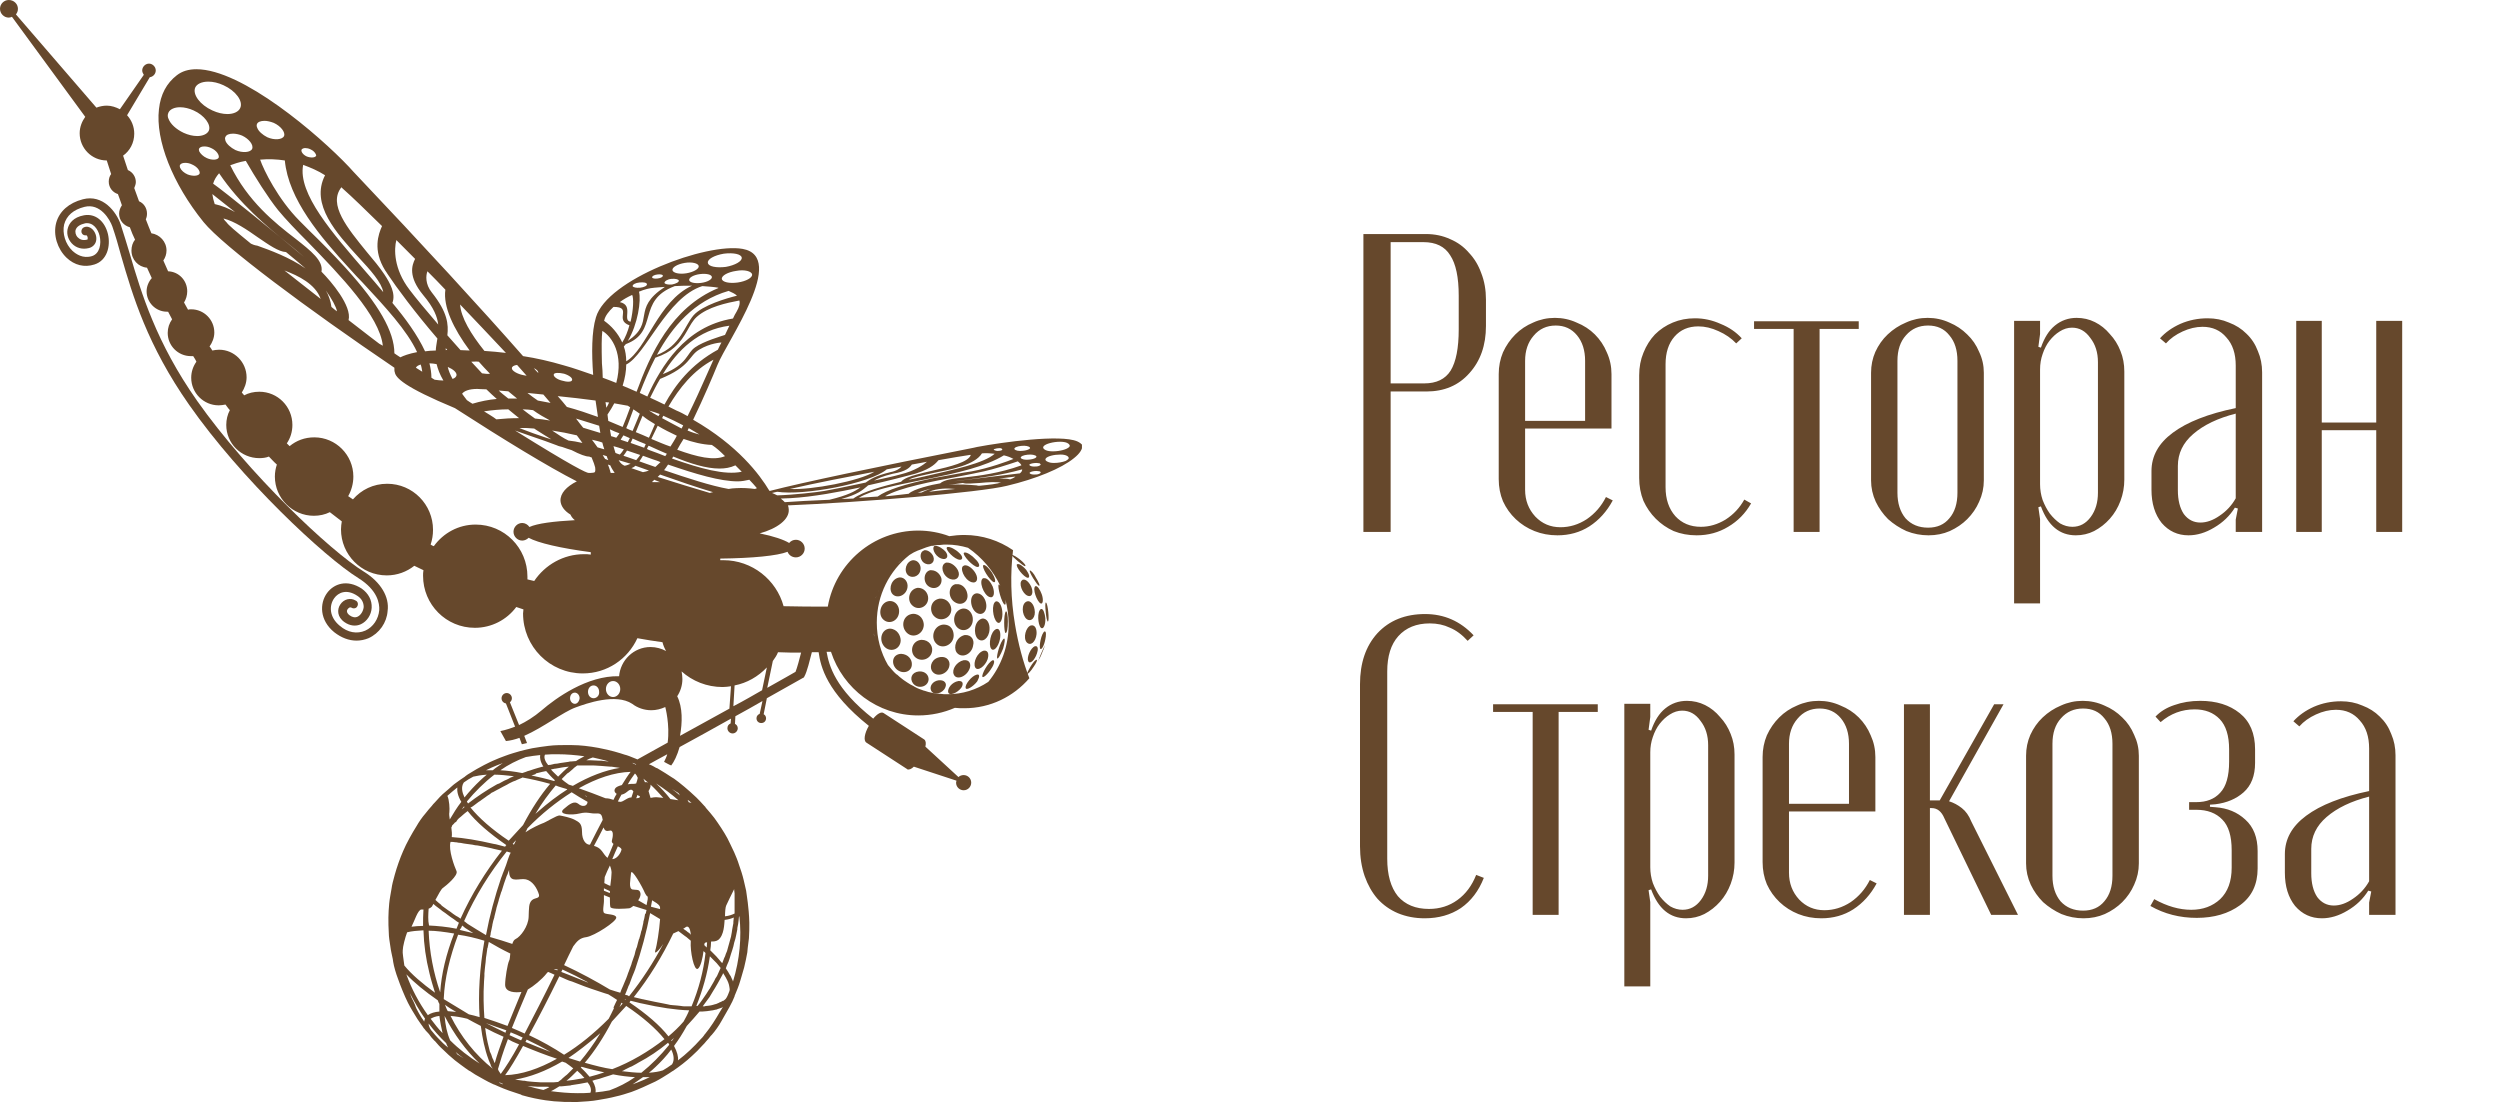 <?xml version="1.0" encoding="UTF-8"?> <svg xmlns="http://www.w3.org/2000/svg" width="235" height="104" viewBox="0 0 235 104" fill="none"><g clip-path="url(#clip0_1369_6360)"><path d="M34.226 53.749C31.043 51.793 23.366 44.534 18.536 37.688C14.679 32.197 13.293 27.57 12.207 23.884C11.908 22.907 11.646 22.004 11.346 21.101C10.934 19.898 9.661 18.242 7.789 18.732C6.478 19.07 5.579 19.86 5.28 20.951C4.98 22.079 5.392 23.395 6.253 24.223C7.002 24.938 7.939 25.163 8.875 24.862C10.073 24.486 10.41 23.132 10.148 22.004C9.848 20.763 8.95 20.048 7.901 20.236C6.853 20.424 6.516 21.026 6.403 21.364C6.216 21.891 6.366 22.455 6.74 22.869C7.152 23.32 7.751 23.471 8.35 23.32C8.687 23.245 8.95 22.982 9.024 22.681C9.137 22.267 8.95 21.778 8.65 21.515C8.425 21.327 8.163 21.252 7.901 21.364C7.714 21.44 7.601 21.665 7.676 21.891C7.751 22.079 7.939 22.154 8.126 22.117C8.201 22.154 8.276 22.342 8.238 22.455C8.238 22.493 8.238 22.53 8.163 22.53C7.714 22.643 7.452 22.455 7.302 22.305C7.115 22.117 7.04 21.816 7.115 21.59C7.227 21.289 7.527 21.101 8.013 20.988C8.762 20.875 9.212 21.552 9.361 22.154C9.549 22.944 9.361 23.847 8.65 24.073C7.789 24.336 7.152 23.884 6.815 23.584C6.141 22.944 5.842 21.929 6.029 21.101C6.253 20.274 6.89 19.709 7.939 19.446C9.436 19.07 10.335 20.65 10.56 21.289C10.859 22.154 11.121 23.057 11.383 24.035C12.47 27.796 13.855 32.46 17.787 38.064C22.655 45.023 30.481 52.357 33.702 54.351C35.499 55.479 35.686 56.72 35.649 57.36C35.574 58.187 35.087 58.939 34.338 59.278C33.552 59.616 32.69 59.466 31.942 58.827C30.93 57.999 30.93 56.908 31.417 56.231C31.792 55.705 32.578 55.329 33.589 56.006C34.001 56.269 34.188 56.645 34.188 57.059C34.151 57.435 33.926 57.811 33.627 57.962C33.402 58.074 33.14 58.037 32.878 57.849C32.615 57.661 32.541 57.435 32.69 57.247C32.765 57.172 32.878 57.021 33.065 57.134C33.252 57.247 33.514 57.172 33.589 56.983C33.702 56.795 33.627 56.532 33.439 56.457C32.953 56.156 32.316 56.306 31.979 56.833C31.679 57.284 31.679 57.999 32.391 58.488C32.878 58.827 33.439 58.902 33.926 58.676C34.488 58.413 34.9 57.811 34.937 57.134C34.975 56.419 34.638 55.78 34.001 55.329C32.615 54.426 31.38 54.877 30.743 55.742C30.032 56.72 30.032 58.3 31.417 59.428C32.091 59.955 32.803 60.218 33.514 60.218C33.889 60.218 34.263 60.143 34.638 59.992C35.649 59.541 36.36 58.526 36.435 57.435C36.622 56.118 35.798 54.727 34.226 53.749Z" fill="#66482C"></path><path d="M100.505 42.013C100.318 42.239 99.607 42.427 98.97 42.427C98.708 42.427 98.446 42.389 98.296 42.314C98.072 42.201 97.997 42.089 98.109 41.938C98.296 41.712 99.008 41.524 99.644 41.524C99.906 41.524 100.168 41.562 100.318 41.637C100.543 41.75 100.618 41.9 100.505 42.013ZM100.431 43.142C100.356 43.217 100.243 43.292 100.168 43.33C99.869 43.443 99.457 43.518 99.082 43.518C98.82 43.518 98.633 43.48 98.483 43.405C98.296 43.33 98.221 43.217 98.296 43.104C98.446 42.878 99.082 42.728 99.682 42.728C99.944 42.728 100.131 42.766 100.281 42.841C100.431 42.916 100.505 43.029 100.431 43.142ZM97.809 43.706C97.772 43.743 97.734 43.743 97.697 43.781C97.547 43.856 97.36 43.856 97.173 43.856C96.911 43.856 96.723 43.743 96.761 43.668C96.836 43.593 97.098 43.518 97.435 43.518C97.547 43.518 97.66 43.555 97.734 43.555C97.809 43.631 97.847 43.668 97.809 43.706ZM97.809 44.458C97.772 44.496 97.734 44.496 97.697 44.533C97.547 44.608 97.36 44.608 97.173 44.608C96.911 44.608 96.723 44.496 96.798 44.42C96.873 44.345 97.135 44.27 97.435 44.27C97.547 44.27 97.66 44.308 97.734 44.308C97.809 44.345 97.847 44.42 97.809 44.458ZM95.975 42.954C96.087 42.803 96.499 42.728 96.873 42.728C97.06 42.728 97.173 42.766 97.285 42.803C97.397 42.841 97.472 42.916 97.397 42.991C97.36 43.029 97.323 43.066 97.21 43.104C97.023 43.179 96.723 43.217 96.461 43.217C96.124 43.217 95.862 43.066 95.975 42.954ZM95.862 44.496C95.113 44.571 91.518 45.022 89.646 45.248C89.983 45.21 90.358 45.135 90.807 45.097C92.192 44.909 94.065 44.684 96.087 44.12C96.087 44.27 96.012 44.383 95.862 44.496ZM94.963 45.06C94.664 44.985 94.289 44.985 93.915 44.985C94.589 44.909 95.151 44.834 95.45 44.797C95.338 44.909 95.151 44.985 94.963 45.06ZM93.803 45.436C93.653 45.474 93.241 45.549 92.08 45.662C92.005 45.662 91.893 45.662 91.781 45.624C91.181 45.587 90.17 45.474 89.159 45.587C89.496 45.549 89.983 45.474 90.507 45.398C90.807 45.511 91.406 45.436 92.118 45.398C92.829 45.323 93.615 45.286 94.102 45.361C93.952 45.398 93.877 45.398 93.803 45.436ZM87.324 46.226C88.111 45.887 89.084 45.887 89.796 45.963C88.897 46.038 87.999 46.151 87.324 46.226ZM86.239 46.339C86.463 46.226 86.95 46.075 87.512 45.925C87.212 46.038 86.912 46.151 86.613 46.301C86.463 46.301 86.351 46.301 86.239 46.339ZM83.393 46.64H83.205C84.553 45.85 87.624 45.248 90.095 44.797C90.994 44.608 91.855 44.458 92.492 44.308C93.353 44.12 94.664 43.706 95.675 43.367C95.862 43.518 95.975 43.631 96.012 43.743C93.915 44.496 92.043 44.721 90.695 44.872C89.571 44.985 88.747 45.097 88.373 45.436C87.624 45.549 85.864 45.963 85.415 46.414C84.216 46.564 83.393 46.64 83.393 46.64ZM80.734 46.79C81.895 46.075 84.179 45.624 86.576 45.135C86.912 45.06 87.212 45.022 87.549 44.947C89.946 44.458 92.642 43.856 94.364 42.803C94.701 42.878 95.001 42.991 95.263 43.142C94.701 43.367 92.979 44.007 91.331 44.308C91.106 44.345 90.882 44.383 90.62 44.42C89.758 44.571 88.747 44.759 87.736 44.947C85.04 45.511 83.393 46.038 82.494 46.677C82.044 46.715 81.445 46.752 80.734 46.79ZM79.086 46.903C80.622 46.489 81.071 46.075 81.52 45.699C81.558 45.662 81.558 45.662 81.595 45.624C83.468 45.21 85.153 44.759 86.014 44.533C86.089 44.496 86.164 44.496 86.239 44.458C87.549 44.044 87.999 43.518 88.223 43.255C89.421 43.029 90.47 42.878 91.144 42.766C91.181 42.766 91.219 42.766 91.256 42.766C91.032 43.443 89.347 43.856 87.699 44.232C87.137 44.345 86.613 44.496 86.164 44.608C85.602 44.759 84.928 44.985 84.703 45.286C83.018 45.699 81.146 46.188 80.21 46.865L79.086 46.903ZM73.769 47.204C73.657 47.091 73.544 46.978 73.394 46.865C73.657 46.865 73.956 46.828 74.293 46.828C76.39 46.715 78.974 46.226 80.884 45.812C80.359 46.188 79.685 46.564 77.963 46.978C76.165 47.053 74.78 47.129 73.769 47.204ZM82.082 59.127C82.082 59.052 82.044 58.977 82.044 58.901C82.044 58.977 82.082 59.052 82.082 59.127ZM82.194 59.842C82.157 59.729 82.157 59.654 82.119 59.541C82.157 59.654 82.194 59.729 82.194 59.842ZM82.382 60.481C82.344 60.368 82.307 60.255 82.269 60.142C82.307 60.255 82.344 60.368 82.382 60.481ZM82.044 57.434C82.044 57.472 82.044 57.547 82.044 57.585C82.044 57.547 82.044 57.51 82.044 57.434ZM82.157 56.795V56.833C82.157 56.833 82.157 56.833 82.157 56.795ZM82.382 56.043C82.344 56.118 82.344 56.156 82.307 56.231C82.307 56.193 82.344 56.118 82.382 56.043ZM83.505 53.899C83.58 53.824 83.655 53.711 83.73 53.636C83.655 53.711 83.58 53.824 83.505 53.899ZM83.093 54.501C83.168 54.35 83.28 54.237 83.355 54.087C83.28 54.237 83.168 54.35 83.093 54.501ZM82.793 54.99C82.831 54.914 82.868 54.839 82.906 54.764C82.868 54.839 82.831 54.914 82.793 54.99ZM82.531 55.591C82.569 55.516 82.606 55.441 82.606 55.366C82.569 55.479 82.569 55.554 82.531 55.591ZM84.741 52.695C84.628 52.77 84.516 52.883 84.404 52.959C84.516 52.846 84.628 52.77 84.741 52.695ZM84.366 52.996C84.179 53.147 83.992 53.335 83.842 53.523C83.992 53.335 84.179 53.147 84.366 52.996ZM83.468 62.512C83.056 61.948 82.719 61.346 82.456 60.669C82.719 61.346 83.056 61.948 83.468 62.512ZM85.864 51.943C85.901 51.943 85.901 51.905 85.939 51.905C86.164 51.792 86.351 51.717 86.576 51.642C86.65 51.605 86.688 51.605 86.763 51.567C86.875 51.529 86.95 51.492 87.062 51.454C87.175 51.416 87.324 51.379 87.437 51.341C87.512 51.304 87.587 51.304 87.699 51.304C87.849 51.266 88.036 51.228 88.186 51.228C88.261 51.228 88.298 51.228 88.373 51.228C88.598 51.191 88.785 51.191 89.01 51.191C89.683 51.191 90.358 51.304 90.994 51.492C92.305 52.394 93.353 53.636 94.027 55.065C93.952 54.99 93.915 54.914 93.877 54.952C93.728 55.14 94.177 56.72 94.439 56.833C94.552 56.87 94.552 56.682 94.514 56.381C94.701 57.096 94.814 57.886 94.814 58.676C94.814 60.744 94.102 62.625 92.904 64.092C91.781 64.844 90.47 65.258 89.047 65.258C88.822 65.258 88.598 65.258 88.41 65.22C88.373 65.22 88.335 65.22 88.298 65.22C88.111 65.183 87.886 65.183 87.699 65.145C87.661 65.145 87.587 65.107 87.549 65.107C87.362 65.07 87.175 65.032 86.987 64.957C86.95 64.957 86.912 64.919 86.838 64.919C86.688 64.882 86.576 64.806 86.426 64.769C86.351 64.731 86.313 64.731 86.239 64.694C86.089 64.618 85.939 64.543 85.827 64.468C85.752 64.43 85.677 64.393 85.602 64.355C85.49 64.28 85.415 64.242 85.302 64.167C85.19 64.092 85.078 64.017 84.965 63.941C84.928 63.904 84.853 63.866 84.816 63.829C84.666 63.716 84.478 63.565 84.329 63.415C84.291 63.415 84.291 63.377 84.254 63.377C83.954 63.114 83.73 62.813 83.468 62.512C82.793 61.346 82.419 59.992 82.419 58.525C82.419 55.93 83.617 53.636 85.49 52.169C85.227 52.319 85.003 52.47 84.778 52.658C85.003 52.47 85.265 52.319 85.49 52.169C85.602 52.093 85.752 52.018 85.864 51.943ZM74.78 63.151C74.48 63.34 73.507 63.866 72.121 64.656L72.645 62.136C72.833 61.873 73.02 61.609 73.132 61.309C73.844 61.346 74.593 61.346 75.304 61.346C75.154 61.948 74.93 62.775 74.78 63.151ZM68.938 66.386L69.051 64.43C70.212 64.205 71.26 63.603 72.084 62.738L71.635 64.882C70.848 65.333 69.949 65.86 68.938 66.386ZM63.921 69.169C64.145 67.928 64.183 66.499 63.658 65.446C63.958 64.995 64.145 64.43 64.145 63.829C64.145 63.565 64.108 63.34 64.07 63.114C65.081 64.017 66.43 64.581 67.927 64.581C68.189 64.581 68.452 64.543 68.714 64.506L68.564 66.612C67.066 67.439 65.493 68.305 63.921 69.169ZM32.503 25.2C31.342 23.922 30.107 22.68 29.021 21.627C28.721 21.326 28.422 21.025 28.16 20.762C26.137 18.731 24.789 15.985 24.452 15.007C25.239 14.932 26.025 14.97 26.774 15.083C27.111 18.731 30.107 22.267 32.915 25.313C33.29 25.727 33.664 26.141 34.076 26.555C36.21 28.849 38.27 31.068 39.206 33.099C38.42 33.249 37.933 33.438 37.633 33.588C37.409 33.438 37.221 33.325 37.072 33.212C37.072 31.181 35.611 28.623 32.503 25.2ZM35.649 32.309C35.649 32.309 34.45 31.407 32.765 30.09C33.102 28.774 31.118 26.442 30.219 25.539C30.406 24.523 29.283 23.621 27.748 22.417C25.838 20.95 23.291 18.919 21.644 15.534C21.943 15.421 22.468 15.233 23.104 15.12C23.965 16.625 25.201 18.581 26.137 19.747C26.849 20.612 27.86 21.665 28.983 22.793C31.979 25.878 35.686 29.714 35.986 32.497L35.649 32.309ZM31.155 28.849C31.08 28.285 30.893 27.758 30.631 27.307C31.193 28.097 31.605 28.849 31.679 29.263C31.492 29.15 31.342 28.999 31.155 28.849ZM26.737 25.426C28.047 25.915 29.657 26.705 30.144 28.097C29.171 27.344 27.935 26.366 26.737 25.426ZM23.591 22.906C22.018 21.627 21.457 21.138 21.307 20.913C21.195 20.8 21.082 20.687 21.007 20.537C22.056 20.8 23.217 21.59 24.228 22.304C25.276 23.019 26.175 23.658 26.886 23.696C27.635 24.298 28.234 24.824 28.721 25.238C27.223 24.185 25.351 23.508 24.19 23.094C23.928 23.056 23.741 22.981 23.591 22.906ZM19.959 18.242C20.371 18.581 21.157 19.182 22.093 19.935C21.494 19.596 20.858 19.333 20.183 19.182C20.071 18.844 19.996 18.543 19.959 18.242ZM19.435 14.857C19.098 14.707 18.835 14.443 18.723 14.218C18.686 14.105 18.686 14.03 18.723 13.954C18.798 13.841 18.948 13.766 19.21 13.766C19.397 13.766 19.622 13.804 19.846 13.917C20.371 14.142 20.633 14.594 20.558 14.819C20.446 15.045 19.921 15.083 19.435 14.857ZM18.761 16.324C18.648 16.549 18.124 16.587 17.637 16.399C17.3 16.249 17.038 16.023 16.926 15.76C16.888 15.647 16.888 15.572 16.926 15.496C17.001 15.383 17.15 15.308 17.413 15.308C17.6 15.308 17.824 15.346 18.049 15.459C18.573 15.684 18.835 16.098 18.761 16.324ZM15.84 11.171C15.765 11.021 15.727 10.795 15.84 10.569C15.989 10.268 16.401 10.08 16.926 10.08C17.338 10.08 17.787 10.193 18.199 10.381C19.21 10.832 19.884 11.735 19.622 12.299C19.472 12.6 19.06 12.788 18.536 12.788C18.124 12.788 17.675 12.675 17.263 12.487C16.551 12.149 16.027 11.66 15.84 11.171ZM18.349 8.237C18.498 7.899 18.948 7.673 19.584 7.673C20.034 7.673 20.52 7.786 21.007 8.011C22.168 8.538 22.88 9.516 22.58 10.155C22.43 10.494 21.981 10.72 21.382 10.72C20.932 10.72 20.446 10.607 19.959 10.381C18.798 9.854 18.087 8.877 18.349 8.237ZM26.999 22.831C27.598 23.32 28.16 23.771 28.571 24.147C26.062 22.041 21.12 18.016 20.034 17.264C20.146 16.888 20.333 16.587 20.595 16.286C22.543 19.182 25.089 21.289 26.999 22.831ZM23.703 13.992C23.554 14.33 22.805 14.406 22.131 14.105C21.681 13.879 21.307 13.54 21.195 13.24C21.157 13.089 21.12 12.976 21.195 12.864C21.269 12.675 21.532 12.563 21.906 12.563C22.168 12.563 22.505 12.638 22.767 12.751C23.404 13.052 23.853 13.616 23.703 13.992ZM24.153 11.66C24.228 11.472 24.49 11.359 24.864 11.359C25.126 11.359 25.426 11.434 25.726 11.547C26.399 11.848 26.849 12.45 26.699 12.788C26.549 13.127 25.8 13.202 25.126 12.901C24.677 12.675 24.303 12.337 24.19 12.036C24.115 11.886 24.115 11.773 24.153 11.66ZM28.347 14.067C28.384 13.992 28.534 13.917 28.684 13.917C28.834 13.917 29.021 13.954 29.171 14.03C29.433 14.142 29.62 14.33 29.695 14.518C29.732 14.594 29.732 14.631 29.695 14.669C29.62 14.819 29.208 14.857 28.834 14.707C28.497 14.556 28.272 14.255 28.347 14.067ZM33.702 24.185C34.825 25.389 35.873 26.555 36.023 27.457C35.499 26.818 34.937 26.178 34.413 25.577C31.267 21.928 27.972 18.204 28.497 15.496C29.208 15.76 29.919 16.061 30.556 16.474C29.133 19.22 31.679 21.966 33.702 24.185ZM32.091 17.603C32.129 17.64 32.166 17.678 32.204 17.715C33.102 18.505 34.413 19.784 35.911 21.251C35.574 22.003 35.012 23.508 36.21 25.426C36.285 25.501 36.323 25.614 36.435 25.765C37.259 27.006 38.981 29.338 41.116 31.82C41.116 31.895 41.078 31.971 41.078 32.046C41.041 32.347 40.966 32.648 40.966 32.949C40.592 32.949 40.255 32.986 39.955 33.024C39.244 31.482 38.083 29.902 36.885 28.473C37.221 27.608 36.66 26.592 36.136 25.802C35.686 25.125 35.124 24.448 34.488 23.696C32.653 21.439 30.818 19.22 32.091 17.603ZM37.259 22.568C37.821 23.132 38.42 23.733 39.019 24.335C38.719 24.937 38.345 25.99 39.768 27.721C40.816 28.962 41.116 29.827 41.191 30.504C40.03 29.15 39.056 27.984 38.495 27.232C36.997 25.276 37.034 23.395 37.259 22.568ZM40.18 25.501C40.741 26.066 41.303 26.63 41.865 27.232C41.64 28.811 42.614 30.88 44.149 32.949C43.849 32.949 43.55 32.911 43.288 32.911C42.876 32.46 42.464 31.971 42.052 31.519C42.164 30.504 42.09 29.375 40.592 27.495C39.955 26.705 40.03 25.878 40.18 25.501ZM47.557 33.174C46.883 33.099 46.209 33.024 45.535 32.986C44.261 31.407 43.325 29.827 43.25 28.623C44.561 30.015 46.059 31.557 47.557 33.174ZM50.59 35.055C50.44 34.904 50.29 34.754 50.178 34.604C50.44 34.716 50.627 34.904 50.59 35.055ZM52.05 35.205C52.088 35.017 52.537 35.017 53.024 35.13C53.511 35.281 53.848 35.544 53.773 35.732C53.735 35.92 53.286 35.92 52.799 35.77C52.35 35.657 52.013 35.393 52.05 35.205ZM56.207 39.192C55.27 38.854 54.26 38.515 53.286 38.252C53.024 37.913 52.724 37.575 52.425 37.236C53.623 37.349 54.821 37.5 55.982 37.65C56.057 38.214 56.132 38.741 56.207 39.192ZM56.581 34.152C56.544 32.648 56.544 31.745 56.619 31.106C57.517 31.632 58.641 33.287 57.929 35.995C57.517 35.845 57.105 35.657 56.656 35.506C56.656 35.055 56.619 34.604 56.581 34.152ZM56.806 30.09C56.881 29.714 57.218 29.263 57.667 28.849C59.502 28.849 57.705 30.052 59.165 30.579C59.015 31.143 58.791 31.707 58.491 32.196C58.079 31.294 57.442 30.617 56.806 30.165C56.768 30.128 56.806 30.09 56.806 30.09ZM59.427 27.721C59.577 28.059 59.539 29.112 59.277 30.241C58.453 30.128 59.614 28.698 58.266 28.398C58.603 28.134 59.015 27.909 59.427 27.721ZM60.101 26.555C60.475 26.517 60.775 26.555 60.812 26.705C60.85 26.855 60.55 27.006 60.176 27.044C59.801 27.081 59.502 27.006 59.465 26.893C59.465 26.742 59.727 26.592 60.101 26.555ZM61.786 25.802C62.048 25.765 62.31 25.802 62.31 25.915C62.31 26.028 62.123 26.141 61.824 26.178C61.562 26.216 61.299 26.178 61.299 26.066C61.299 25.953 61.487 25.84 61.786 25.802ZM59.015 32.046C59.951 30.504 60.288 28.209 60.064 27.42C60.588 27.194 61.075 27.081 61.524 27.044C61.824 27.006 62.123 27.006 62.498 26.968C59.277 29.075 61.674 30.241 59.015 32.046ZM63.097 26.216C63.471 26.178 63.771 26.254 63.808 26.366C63.846 26.517 63.546 26.667 63.172 26.742C62.797 26.78 62.498 26.705 62.46 26.592C62.46 26.442 62.722 26.254 63.097 26.216ZM64.37 24.712C65.044 24.599 65.643 24.749 65.68 25.012C65.718 25.276 65.194 25.577 64.52 25.689C63.846 25.802 63.247 25.652 63.209 25.389C63.172 25.125 63.696 24.824 64.37 24.712ZM66.916 26.028C66.954 26.254 66.504 26.517 65.905 26.592C65.306 26.667 64.819 26.555 64.782 26.329C64.744 26.103 65.194 25.84 65.793 25.765C66.392 25.689 66.879 25.802 66.916 26.028ZM68.04 23.846C68.938 23.733 69.687 23.884 69.725 24.223C69.762 24.561 69.088 24.937 68.227 25.088C67.328 25.2 66.579 25.05 66.542 24.712C66.467 24.373 67.141 23.997 68.04 23.846ZM70.698 25.802C70.736 26.103 70.137 26.442 69.35 26.555C68.564 26.667 67.89 26.517 67.852 26.216C67.815 25.915 68.414 25.577 69.201 25.464C69.987 25.313 70.661 25.501 70.698 25.802ZM69.238 29.3C69.126 29.488 69.013 29.676 68.901 29.94C66.617 30.316 64.932 31.444 63.621 32.873C62.423 34.19 61.524 35.77 60.85 37.274C60.625 37.161 60.363 37.048 60.139 36.936C60.55 35.882 61.037 34.716 61.599 33.626C62.385 33.362 62.984 33.024 63.396 32.648C64.52 31.67 64.744 30.466 65.493 29.789C66.542 28.849 68.302 28.473 69.5 28.247C69.575 28.51 69.5 28.849 69.238 29.3ZM68.152 31.482C67.815 31.595 66.13 32.084 65.344 32.648C64.52 33.212 64.669 34.227 62.31 35.168C63.696 32.911 65.643 30.993 68.564 30.617C68.414 30.955 68.264 31.218 68.152 31.482ZM67.478 32.873C64.932 34.265 63.471 36.183 62.46 38.026C62.086 37.838 61.599 37.613 61.112 37.387C61.412 36.785 61.711 36.183 62.048 35.619C64.932 34.453 64.744 33.438 65.718 32.873C66.766 32.234 67.815 32.196 67.815 32.196C67.703 32.384 67.59 32.648 67.478 32.873ZM66.242 35.657C65.943 36.334 65.344 37.688 64.632 39.117C64.295 38.929 63.958 38.741 63.584 38.59C63.359 38.478 63.134 38.365 62.835 38.214C63.846 36.484 65.194 34.792 67.066 33.814C66.766 34.491 66.467 35.168 66.242 35.657ZM65.755 40.847C65.456 40.772 65.081 40.659 64.632 40.471C64.669 40.396 64.707 40.321 64.744 40.245C65.119 40.471 65.456 40.659 65.755 40.847ZM68.152 42.878C67.103 43.33 65.531 42.954 63.658 42.277C63.846 41.938 64.033 41.599 64.258 41.261C65.119 41.562 66.018 41.788 66.916 41.825C67.328 42.089 67.74 42.465 68.152 42.878ZM69.725 44.345C68.115 44.684 65.83 44.044 63.172 43.104C63.209 43.029 63.247 42.991 63.284 42.916C64.932 43.593 66.392 44.044 67.628 44.044C68.152 44.044 68.639 43.969 69.126 43.743C69.313 43.931 69.537 44.157 69.725 44.345ZM70.436 45.097C70.698 45.361 70.923 45.624 71.148 45.887C71.11 45.925 71.035 45.925 70.96 45.963C70.399 45.887 69.8 45.85 69.201 45.887C68.938 45.887 68.714 45.925 68.489 45.963C66.804 45.662 64.632 44.947 62.423 44.195C62.535 44.044 62.685 43.856 62.797 43.668C65.418 44.571 67.703 45.248 69.35 45.248C69.725 45.248 70.099 45.173 70.436 45.097ZM45.497 38.666C46.283 38.553 47.032 38.478 47.781 38.478C48.118 38.741 48.455 39.042 48.792 39.305C48.081 39.305 47.369 39.343 46.658 39.418C46.321 39.155 45.909 38.929 45.497 38.666ZM43.887 37.613C43.7 37.387 43.587 37.199 43.438 37.011C43.625 36.748 44.112 36.559 44.861 36.559C45.01 36.559 45.31 36.597 45.722 36.597C46.021 36.898 46.358 37.199 46.695 37.5C45.909 37.575 45.16 37.725 44.411 37.951C44.224 37.838 44.037 37.725 43.887 37.613ZM41.902 32.911C41.902 32.836 41.902 32.798 41.902 32.723C41.94 32.798 42.015 32.836 42.052 32.911C42.015 32.873 41.977 32.911 41.902 32.911ZM42.09 34.491C42.614 34.716 42.951 35.017 42.913 35.281C42.876 35.431 42.764 35.544 42.539 35.619C42.314 35.205 42.164 34.829 42.09 34.491ZM47.781 36.785C48.043 37.011 48.343 37.236 48.605 37.462C48.343 37.462 48.043 37.462 47.781 37.462C47.407 37.161 47.107 36.936 46.883 36.71C47.182 36.748 47.482 36.748 47.781 36.785ZM51.713 39.531C51.226 39.456 50.777 39.38 50.29 39.343C49.878 39.042 49.504 38.779 49.129 38.478C49.466 38.478 49.766 38.515 50.103 38.553C50.627 38.929 51.151 39.23 51.713 39.531ZM56.431 40.697C55.907 40.546 55.345 40.358 54.821 40.208C54.596 39.945 54.372 39.644 54.147 39.343C54.896 39.568 55.608 39.794 56.319 40.02C56.356 40.245 56.394 40.471 56.431 40.697ZM58.229 40.734C58.116 40.922 58.004 41.035 57.929 41.148C57.779 41.111 57.63 41.035 57.442 40.998C57.405 40.81 57.367 40.584 57.33 40.358C57.63 40.509 57.929 40.622 58.229 40.734ZM59.465 40.509C59.277 40.434 59.053 40.358 58.865 40.245C59.09 39.757 59.277 39.155 59.539 38.478C59.727 38.59 59.914 38.741 60.139 38.891C59.876 39.493 59.689 40.02 59.465 40.509ZM61.562 39.869C61.374 40.321 61.187 40.734 61 41.148C60.812 41.073 60.588 40.96 60.401 40.885C60.176 40.81 59.989 40.697 59.764 40.622C59.951 40.133 60.176 39.644 60.401 39.08C60.7 39.343 61.112 39.606 61.562 39.869ZM61.898 39.117C61.599 38.967 61.299 38.779 61 38.59C61.374 38.703 61.674 38.779 61.936 38.891C61.973 38.891 62.011 38.929 62.011 38.929C61.973 38.967 61.936 39.042 61.898 39.117ZM62.236 39.305C62.273 39.23 62.31 39.155 62.348 39.08C63.022 39.38 63.658 39.681 64.22 39.982C64.183 40.095 64.108 40.17 64.07 40.283C63.546 40.02 62.947 39.681 62.236 39.305ZM61.224 41.261C61.412 40.885 61.599 40.471 61.824 40.02C62.385 40.358 62.984 40.659 63.621 40.96C63.434 41.336 63.209 41.675 63.022 41.976C62.46 41.788 61.861 41.524 61.224 41.261ZM61.15 42.352C61.037 42.314 60.925 42.276 60.812 42.201C60.85 42.089 60.925 41.976 60.962 41.9C61 41.9 61.037 41.938 61.075 41.938C61.636 42.201 62.161 42.427 62.685 42.653C62.647 42.728 62.572 42.803 62.535 42.878C62.048 42.69 61.599 42.502 61.15 42.352ZM62.048 45.323C61.861 45.323 61.674 45.323 61.487 45.323C61.449 45.323 61.374 45.323 61.337 45.323C61.337 45.323 61.299 45.323 61.299 45.286C61.374 45.248 61.449 45.173 61.487 45.097C61.711 45.21 61.898 45.248 62.048 45.323ZM58.154 43.255C58.528 43.367 58.903 43.48 59.277 43.593C59.09 43.668 58.94 43.743 58.716 43.781C58.678 43.743 58.603 43.743 58.566 43.706C58.379 43.593 58.266 43.443 58.154 43.255ZM56.656 42.766C56.768 42.803 56.881 42.841 57.031 42.878C57.068 42.991 57.105 43.104 57.18 43.255C57.068 43.217 56.993 43.179 56.881 43.142C56.806 43.029 56.731 42.916 56.656 42.766ZM58.641 42.239C58.528 42.427 58.379 42.615 58.266 42.728C58.116 42.69 57.967 42.615 57.854 42.577C57.779 42.389 57.742 42.164 57.667 41.938C57.967 42.013 58.304 42.126 58.641 42.239ZM59.015 41.562C58.791 41.487 58.566 41.411 58.341 41.336C58.416 41.223 58.491 41.073 58.603 40.922C58.791 40.998 59.015 41.111 59.202 41.186C59.127 41.299 59.09 41.411 59.015 41.562ZM59.277 41.637C59.352 41.524 59.39 41.374 59.465 41.223C59.876 41.411 60.288 41.599 60.7 41.75C60.663 41.863 60.588 41.976 60.55 42.089C60.101 41.938 59.689 41.788 59.277 41.637ZM58.603 42.841C58.716 42.69 58.828 42.54 58.94 42.352C59.352 42.502 59.764 42.615 60.176 42.766C60.064 42.954 59.914 43.104 59.801 43.255C59.352 43.104 58.978 42.954 58.603 42.841ZM59.352 44.007C59.465 43.969 59.614 43.894 59.727 43.781C60.139 43.931 60.588 44.082 61 44.232C60.812 44.308 60.625 44.345 60.438 44.383C60.026 44.232 59.689 44.12 59.352 44.007ZM56.619 41.599C56.656 41.788 56.731 42.013 56.806 42.239C56.581 42.164 56.394 42.126 56.169 42.051C56.019 41.825 55.832 41.599 55.645 41.336C55.982 41.411 56.319 41.487 56.619 41.599ZM51.9 40.471C52.649 40.584 53.436 40.734 54.222 40.922C54.409 41.186 54.596 41.411 54.746 41.637C54.26 41.524 53.81 41.449 53.436 41.411C52.949 41.186 52.462 40.847 51.9 40.471ZM50.215 40.283C50.29 40.321 50.365 40.396 50.44 40.434C50.927 40.734 51.376 41.035 51.825 41.299L51.339 41.148C50.552 40.885 49.691 40.584 48.83 40.245C49.279 40.208 49.766 40.245 50.215 40.283ZM66.729 46.339C65.194 45.887 63.471 45.361 61.824 44.834C61.898 44.759 61.973 44.684 62.048 44.608C63.771 45.21 65.493 45.812 67.029 46.264C66.954 46.264 66.841 46.301 66.729 46.339ZM61.599 43.894C61.299 43.781 61.037 43.706 60.738 43.593C60.513 43.518 60.288 43.443 60.101 43.367C60.213 43.217 60.326 43.029 60.438 42.841C60.738 42.954 61.075 43.066 61.374 43.179C61.599 43.255 61.861 43.33 62.086 43.443C61.898 43.593 61.749 43.781 61.599 43.894ZM68.489 27.344C68.826 27.495 69.088 27.608 69.275 27.796C68.339 28.021 66.018 28.698 65.194 29.639C64.37 30.579 63.958 32.535 61.749 33.362C63.172 30.73 65.231 28.285 68.489 27.344ZM58.641 32.572C58.716 32.497 58.753 32.422 58.828 32.347C61.973 31.181 59.801 28.247 63.434 26.893C63.958 26.855 64.52 26.855 65.044 26.855C61.861 28.322 60.813 32.798 58.865 33.964C58.865 33.475 58.791 32.986 58.641 32.572ZM58.865 34.265C60.7 33.362 62.685 27.946 66.018 26.893C66.579 26.931 67.103 26.968 67.515 27.044V27.081C63.059 28.924 61.112 33.362 59.839 36.823C59.427 36.635 58.978 36.447 58.528 36.258C58.753 35.544 58.865 34.867 58.865 34.265ZM56.993 38.327C56.956 38.139 56.956 37.951 56.918 37.801C57.031 37.801 57.143 37.838 57.255 37.838C57.18 37.989 57.105 38.177 56.993 38.327ZM57.105 38.967C57.367 38.59 57.555 38.252 57.742 37.913C58.191 37.989 58.603 38.064 59.015 38.139C59.09 38.177 59.165 38.252 59.24 38.29C58.978 39.004 58.753 39.606 58.528 40.133C58.079 39.945 57.63 39.757 57.18 39.568C57.143 39.38 57.143 39.192 57.105 38.967ZM51.077 37.086C51.301 37.349 51.526 37.613 51.751 37.876C51.339 37.801 50.964 37.725 50.552 37.65C50.215 37.425 49.916 37.199 49.579 36.936C50.066 36.973 50.552 37.048 51.077 37.086ZM48.605 34.303C48.905 34.641 49.204 34.98 49.504 35.318C49.429 35.318 49.354 35.281 49.279 35.281C48.605 35.168 48.081 34.829 48.118 34.604C48.118 34.453 48.306 34.34 48.605 34.303ZM45.01 34.002C45.347 34.378 45.684 34.754 46.059 35.13C45.834 35.168 45.572 35.13 45.31 35.093C45.01 34.754 44.673 34.416 44.299 34.002C44.523 34.002 44.748 33.964 45.01 34.002ZM39.693 34.942C39.506 34.829 39.281 34.679 39.094 34.566C39.169 34.416 39.319 34.34 39.543 34.265C39.618 34.453 39.656 34.716 39.693 34.942ZM40.854 35.694L40.554 35.506C40.554 35.055 40.479 34.604 40.367 34.152C40.592 34.152 40.816 34.19 41.041 34.227C41.153 34.679 41.341 35.205 41.678 35.77C41.415 35.77 41.153 35.732 40.854 35.694ZM55.944 43.931C55.982 44.232 55.945 44.345 55.907 44.383C55.87 44.42 55.682 44.458 55.495 44.458H55.345C55.121 44.458 53.848 43.856 48.418 40.471C49.392 40.81 50.328 41.148 51.226 41.449L52.35 41.863L52.425 41.675L52.35 41.863C52.499 41.938 52.687 41.976 52.837 42.013C53.173 42.126 53.473 42.239 53.735 42.314C54.522 42.728 55.083 42.916 55.345 42.916H55.383C55.458 42.954 55.533 42.991 55.608 42.991C55.795 43.443 55.907 43.743 55.944 43.931ZM57.33 44.195C57.293 44.044 57.218 43.856 57.143 43.668C57.218 43.706 57.293 43.706 57.367 43.743C57.48 44.007 57.63 44.232 57.779 44.458C57.667 44.458 57.517 44.458 57.405 44.458C57.367 44.383 57.367 44.27 57.33 44.195ZM83.355 44.12C83.842 44.044 84.291 43.931 84.741 43.856C84.628 44.007 84.291 44.27 83.692 44.383C82.307 44.721 81.782 45.06 81.371 45.361C79.611 45.737 77.963 46.075 77.476 46.151C76.84 46.264 74.518 46.527 73.057 46.564C72.908 46.489 72.758 46.414 72.571 46.339C72.72 46.301 72.87 46.264 73.057 46.226C75.491 46.602 81.745 45.474 83.355 44.12ZM82.194 44.345C80.809 45.21 76.278 46.075 74.256 45.963C76.69 45.398 79.835 44.797 82.194 44.345ZM85.714 43.668C86.201 43.593 86.688 43.48 87.137 43.405C86.838 43.668 86.014 44.27 84.591 44.608C84.067 44.759 83.205 44.947 82.157 45.173C82.494 44.985 82.981 44.759 83.917 44.533C85.227 44.308 85.527 43.931 85.714 43.668ZM92.305 42.615C92.717 42.577 93.129 42.615 93.503 42.653C92.492 43.555 89.609 44.157 86.838 44.797C86.351 44.909 85.864 45.022 85.415 45.097C85.864 44.834 86.763 44.684 87.736 44.458C89.459 44.12 91.631 43.706 92.305 42.615ZM93.428 42.239C93.428 42.239 93.466 42.201 93.503 42.201C93.615 42.164 93.765 42.126 93.915 42.126C94.027 42.126 94.102 42.126 94.14 42.164C94.215 42.201 94.215 42.239 94.215 42.277C94.177 42.352 93.952 42.389 93.728 42.389C93.503 42.352 93.353 42.277 93.428 42.239ZM95.375 42.126C95.488 41.976 95.9 41.9 96.274 41.9C96.461 41.9 96.574 41.938 96.686 41.976C96.798 42.013 96.873 42.126 96.798 42.164C96.761 42.201 96.723 42.239 96.611 42.277C96.424 42.352 96.124 42.389 95.862 42.389C95.525 42.389 95.263 42.239 95.375 42.126ZM59.801 71.84L59.764 71.878C59.689 71.84 59.614 71.802 59.502 71.765C59.465 71.727 59.465 71.69 59.427 71.69C59.502 71.727 59.539 71.727 59.614 71.765L59.801 71.84ZM46.958 101.742C47.032 101.78 47.107 101.817 47.22 101.855C47.257 101.892 47.257 101.893 47.294 101.93C47.182 101.893 47.07 101.855 46.92 101.78C46.958 101.78 46.958 101.78 46.958 101.742ZM63.097 97.793C63.172 97.718 63.284 97.642 63.359 97.567C63.284 97.68 63.209 97.755 63.134 97.868C63.134 97.83 63.097 97.793 63.097 97.793ZM60.288 100.839C59.727 100.839 59.09 100.764 58.453 100.689C58.566 100.651 58.641 100.614 58.753 100.538C58.903 100.463 59.053 100.388 59.202 100.313C59.277 100.275 59.315 100.275 59.39 100.238C59.539 100.162 59.652 100.087 59.801 100.012C59.876 99.974 59.914 99.937 59.989 99.899C61 99.373 61.936 98.733 62.797 98.018C62.835 98.056 62.872 98.131 62.91 98.207C62.086 99.222 61.224 100.087 60.288 100.839ZM60.438 101.253C60.475 101.253 60.513 101.253 60.513 101.253C60.7 101.253 60.887 101.253 61.075 101.253C60.7 101.441 60.326 101.592 59.951 101.742C59.801 101.817 59.614 101.855 59.465 101.93C59.801 101.704 60.101 101.479 60.438 101.253ZM45.759 72.818C45.535 73.006 45.347 73.156 45.16 73.344C44.636 73.834 44.112 74.398 43.662 74.962C43.438 74.473 43.325 73.984 43.587 73.57L43.625 73.533C43.887 73.344 44.187 73.156 44.486 73.006C44.786 72.931 45.235 72.856 45.759 72.818ZM46.321 72.404C46.283 72.404 46.246 72.404 46.246 72.404C46.059 72.404 45.871 72.404 45.684 72.404C46.059 72.216 46.396 72.066 46.77 71.915C46.958 71.84 47.107 71.802 47.257 71.727C46.958 71.953 46.62 72.141 46.321 72.404ZM55.982 102.682C56.019 102.419 55.982 102.081 55.682 101.592C55.757 101.554 55.832 101.554 55.907 101.516C56.057 101.479 56.207 101.441 56.356 101.404C56.506 101.366 56.656 101.291 56.806 101.253C56.956 101.215 57.143 101.14 57.293 101.103C57.405 101.065 57.517 101.027 57.63 100.99C58.379 101.14 59.053 101.215 59.689 101.253C58.94 101.78 58.116 102.193 57.293 102.494C56.881 102.57 56.431 102.645 55.982 102.682ZM53.585 103.171C53.623 103.171 53.66 103.171 53.66 103.171C53.66 103.171 53.623 103.171 53.585 103.171ZM40.292 96.213C40.779 96.852 41.341 97.492 41.94 98.056C41.977 98.207 42.052 98.319 42.127 98.47C41.94 98.319 41.79 98.207 41.64 98.056C41.303 97.718 40.966 97.379 40.666 97.003C40.479 96.815 40.292 96.514 40.292 96.213ZM41.153 94.031C41.191 94.144 41.228 94.257 41.303 94.37C41.303 94.633 41.303 94.859 41.303 95.085C40.854 95.122 40.479 95.235 40.217 95.423C39.356 94.219 38.682 92.941 38.195 91.587C38.944 92.376 39.955 93.204 41.153 94.031ZM42.277 77.031C42.239 76.767 42.202 76.504 42.239 76.354C42.277 76.015 42.239 75.188 42.052 74.811C42.352 74.548 42.651 74.285 42.988 74.022C42.951 74.36 43.026 74.811 43.363 75.376C42.951 75.902 42.614 76.466 42.277 77.031ZM43.662 75.865C43.587 75.94 43.475 76.015 43.4 76.09C43.475 75.977 43.55 75.902 43.625 75.789C43.625 75.827 43.625 75.827 43.662 75.865ZM50.777 70.975C50.739 71.238 50.777 71.577 51.077 72.066C51.039 72.066 51.039 72.066 51.002 72.066C50.889 72.103 50.739 72.141 50.59 72.179C50.477 72.216 50.328 72.254 50.215 72.291C50.066 72.329 49.916 72.404 49.766 72.442C49.728 72.442 49.654 72.48 49.616 72.48C49.541 72.517 49.504 72.517 49.429 72.555C49.317 72.592 49.204 72.63 49.092 72.668C48.343 72.517 47.669 72.442 47.032 72.404C47.781 71.878 48.605 71.464 49.429 71.163C49.878 71.088 50.328 71.013 50.777 70.975ZM65.007 94.596C64.932 94.596 64.819 94.596 64.744 94.596C64.632 94.596 64.557 94.596 64.445 94.596C64.295 94.596 64.145 94.596 63.995 94.558C63.883 94.558 63.771 94.52 63.658 94.52C63.509 94.52 63.359 94.483 63.209 94.483C63.059 94.483 62.91 94.445 62.76 94.408C62.647 94.37 62.498 94.37 62.385 94.332C61.824 94.219 61.187 94.107 60.55 93.956C60.513 93.956 60.438 93.919 60.363 93.919C60.101 93.843 59.839 93.806 59.577 93.731C61.037 91.888 62.273 89.856 63.284 87.75C63.434 87.675 63.621 87.6 63.771 87.525C63.808 87.562 63.883 87.6 63.921 87.637C64.07 87.75 64.22 87.863 64.37 87.976C64.482 88.051 64.595 88.126 64.707 88.239C64.782 88.314 64.857 88.352 64.932 88.427C64.932 88.465 64.932 88.502 64.932 88.502C64.857 89.368 65.231 91.323 65.606 91.06C65.868 90.872 66.055 90.044 66.13 89.405C66.205 89.48 66.28 89.518 66.317 89.593C66.13 91.286 65.681 92.978 65.007 94.596ZM54.971 99.899C55.87 98.846 56.731 97.529 57.517 96.025C57.967 95.536 58.416 95.047 58.865 94.558C60.438 95.611 61.674 96.702 62.46 97.68C60.962 98.846 59.315 99.824 57.555 100.501C56.768 100.388 55.907 100.162 54.971 99.899ZM55.42 101.215C55.196 100.952 54.934 100.651 54.596 100.35C54.634 100.313 54.634 100.313 54.671 100.275C55.42 100.501 56.132 100.651 56.806 100.802C56.356 100.952 55.87 101.103 55.42 101.215ZM43.587 99.485C43.4 99.373 43.175 99.222 42.988 99.109C42.951 99.034 42.876 98.959 42.838 98.883C43.063 99.109 43.325 99.297 43.587 99.485ZM37.858 89.33C37.858 88.991 38.083 88.126 38.27 87.637C38.682 87.525 39.206 87.487 39.805 87.449C39.843 88.803 40.03 90.12 40.367 91.474C40.517 92.113 40.704 92.715 40.891 93.317C39.693 92.452 38.682 91.587 38.008 90.759C37.933 90.157 37.821 89.556 37.858 89.33ZM53.061 70.486C53.099 70.486 53.136 70.486 53.136 70.486C53.136 70.486 53.099 70.486 53.061 70.486ZM68.264 85.117C68.339 84.929 68.826 83.951 69.013 83.575C69.013 83.613 69.013 83.613 69.013 83.65C69.013 83.763 69.051 83.876 69.051 83.989C69.051 84.102 69.051 84.215 69.051 84.327C69.051 84.44 69.051 84.553 69.051 84.666C69.051 84.779 69.051 84.892 69.051 85.004C69.051 85.117 69.051 85.23 69.051 85.381C69.051 85.493 69.051 85.569 69.051 85.681C69.051 85.757 69.051 85.832 69.051 85.87C68.826 85.982 68.526 86.095 68.152 86.133C68.152 85.719 68.189 85.268 68.264 85.117ZM66.28 88.916C66.242 88.879 66.242 88.879 66.205 88.841V88.803C66.205 88.615 66.317 88.578 66.467 88.578C66.467 88.728 66.43 88.916 66.43 89.067C66.355 88.991 66.317 88.954 66.28 88.916ZM58.753 93.505C58.791 93.43 58.828 93.317 58.865 93.242C58.903 93.129 58.978 92.978 59.015 92.865C59.053 92.753 59.09 92.64 59.165 92.527C59.202 92.376 59.277 92.264 59.315 92.113C59.352 92 59.39 91.925 59.427 91.812C59.502 91.662 59.539 91.511 59.614 91.361C59.652 91.286 59.652 91.21 59.689 91.173C60.288 89.405 60.775 87.6 61.112 85.832C61.412 86.02 61.749 86.208 62.048 86.396C61.973 87.449 61.749 88.879 61.599 89.33C61.449 89.856 62.011 89.255 62.348 88.728C61.412 90.496 60.326 92.151 59.127 93.655C59.015 93.543 58.903 93.543 58.753 93.505ZM58.716 93.919C58.753 93.919 58.791 93.919 58.828 93.956C58.828 93.956 58.828 93.956 58.791 93.994C58.791 93.956 58.753 93.956 58.716 93.919ZM58.416 94.257C58.453 94.295 58.491 94.295 58.528 94.332C58.416 94.445 58.341 94.558 58.229 94.671C58.304 94.52 58.379 94.37 58.416 94.257ZM43.924 95.762C44.336 95.987 44.748 96.213 45.197 96.439C45.347 97.605 45.572 98.658 45.909 99.561C45.909 99.598 45.946 99.636 45.946 99.673C45.984 99.749 46.021 99.861 46.059 99.937C46.096 100.012 46.134 100.087 46.134 100.162C46.171 100.238 46.209 100.313 46.246 100.35C46.283 100.388 46.283 100.426 46.321 100.463C44.673 99.147 43.325 97.454 42.352 95.498C42.801 95.536 43.325 95.611 43.924 95.762ZM42.876 95.122C42.614 95.085 42.352 95.085 42.09 95.047C41.977 94.859 41.902 94.633 41.827 94.445C42.164 94.709 42.501 94.897 42.876 95.122ZM42.689 87.75C41.94 89.668 41.49 91.549 41.378 93.279C40.741 91.436 40.367 89.48 40.292 87.487C40.966 87.487 41.79 87.6 42.689 87.75ZM39.618 85.493C39.693 85.493 39.768 85.493 39.805 85.493C39.768 86.02 39.768 86.509 39.768 87.035C39.356 87.035 39.019 87.073 38.682 87.111C38.944 86.622 39.281 85.493 39.618 85.493ZM63.771 74.548C63.808 74.623 63.883 74.699 63.921 74.774C63.658 74.548 63.434 74.36 63.172 74.172C63.359 74.285 63.546 74.398 63.771 74.548ZM65.007 75.489C64.932 75.451 64.857 75.451 64.744 75.413C64.707 75.338 64.669 75.263 64.632 75.188C64.782 75.263 64.894 75.376 65.007 75.489ZM51.638 102.193C51.451 102.306 51.264 102.381 51.077 102.457C50.552 102.344 50.066 102.231 49.579 102.081C49.691 102.081 49.841 102.118 49.953 102.118C50.178 102.118 50.365 102.156 50.59 102.156C50.702 102.156 50.852 102.156 50.964 102.156C51.114 102.156 51.301 102.156 51.451 102.156C51.489 102.156 51.563 102.156 51.638 102.193C51.676 102.156 51.676 102.156 51.713 102.156C51.676 102.156 51.638 102.156 51.638 102.193ZM45.535 88.427C45.085 90.985 44.935 93.467 45.085 95.611C44.748 95.498 44.374 95.423 44.074 95.348C43.25 94.859 42.464 94.37 41.715 93.919C41.715 93.881 41.715 93.843 41.715 93.843C41.79 92 42.277 89.969 43.063 87.863C43.887 87.976 44.673 88.164 45.535 88.427ZM43.438 86.998C43.475 87.035 43.55 87.073 43.587 87.111C43.625 87.148 43.662 87.148 43.662 87.186C43.924 87.374 44.224 87.525 44.486 87.713C44.037 87.6 43.625 87.525 43.213 87.412C43.325 87.261 43.4 87.148 43.438 86.998ZM48.006 79.701C47.968 79.701 47.968 79.701 47.931 79.701C47.968 79.663 47.968 79.701 48.006 79.701ZM48.306 79.4C48.268 79.363 48.231 79.363 48.193 79.325C48.306 79.212 48.38 79.099 48.493 78.986C48.455 79.137 48.38 79.25 48.306 79.4ZM63.022 75.112C62.61 74.586 62.161 74.097 61.674 73.645C62.423 74.134 63.134 74.661 63.771 75.225C63.546 75.188 63.284 75.15 63.022 75.112ZM56.768 83.5C56.956 83.575 57.143 83.688 57.33 83.763C57.33 83.838 57.33 83.876 57.33 83.951C57.143 83.876 56.956 83.801 56.768 83.726C56.768 83.65 56.768 83.575 56.768 83.5ZM55.121 92.301C54.746 92.151 54.372 92 53.997 91.85C53.81 91.775 53.623 91.7 53.436 91.624C53.211 91.549 52.986 91.436 52.762 91.361C52.799 91.286 52.837 91.21 52.874 91.135C53.698 91.511 54.522 91.925 55.27 92.339C55.196 92.339 55.158 92.339 55.121 92.301ZM49.167 98.319C50.253 98.771 51.301 99.184 52.35 99.523C50.665 100.463 49.017 101.027 47.482 101.065C47.931 100.463 48.493 99.523 49.167 98.319ZM48.605 98.094C48.68 98.131 48.717 98.131 48.792 98.169C48.118 99.41 47.519 100.35 47.07 100.952C47.032 100.877 46.958 100.802 46.92 100.727C46.883 100.689 46.845 100.614 46.845 100.576C46.845 100.538 46.808 100.538 46.808 100.501C46.995 99.861 47.257 98.959 47.744 97.68C48.006 97.83 48.306 97.981 48.605 98.094ZM49.504 97.718C50.29 98.094 51.039 98.47 51.751 98.883C50.964 98.583 50.178 98.282 49.392 97.943C49.429 97.868 49.466 97.793 49.504 97.718ZM48.006 97.04C48.38 97.191 48.755 97.341 49.129 97.529C49.092 97.605 49.017 97.718 48.98 97.793C48.605 97.642 48.231 97.454 47.894 97.304C47.931 97.228 47.968 97.116 48.006 97.04ZM47.594 96.852C47.557 96.928 47.519 97.003 47.519 97.078C46.883 96.777 46.283 96.476 45.684 96.175C46.283 96.401 46.958 96.627 47.594 96.852ZM43.625 86.584C44.673 84.215 46.059 81.995 47.632 80.04C47.744 80.077 47.894 80.115 48.006 80.152C47.968 80.228 47.931 80.303 47.894 80.378C47.856 80.528 47.781 80.641 47.744 80.792C47.706 80.905 47.669 81.017 47.632 81.13C47.594 81.281 47.519 81.431 47.482 81.544C47.444 81.657 47.407 81.732 47.369 81.845C47.294 81.995 47.257 82.146 47.182 82.334C47.145 82.409 47.145 82.447 47.107 82.522C46.508 84.29 46.021 86.095 45.684 87.901C45.085 87.562 44.523 87.186 43.962 86.847C43.812 86.735 43.737 86.659 43.625 86.584ZM60.625 73.533C60.625 73.495 60.625 73.533 60.625 73.533C60.588 73.42 60.55 73.344 60.513 73.269C60.513 73.232 60.475 73.232 60.475 73.194C60.625 73.307 60.775 73.457 60.925 73.57C60.85 73.533 60.738 73.495 60.625 73.533ZM61.973 74.962C61.524 74.887 61.299 74.999 61.15 74.999C61.075 74.774 61.037 74.586 60.962 74.36C61.075 74.172 61.187 73.946 61.15 73.758C61.562 74.134 61.973 74.586 62.348 74.999C62.198 74.999 62.086 74.962 61.973 74.962ZM61.187 85.23C61.224 85.042 61.262 84.816 61.299 84.628C61.599 84.816 61.898 84.967 62.011 85.192C62.048 85.23 62.048 85.343 62.048 85.456C61.786 85.381 61.487 85.305 61.187 85.23ZM52.05 91.098C52.163 91.098 52.312 91.098 52.425 91.135C52.425 91.173 52.387 91.21 52.387 91.21C52.237 91.173 52.125 91.135 52.05 91.098ZM49.616 93.016C50.14 92.715 50.927 92.076 51.376 91.511C51.414 91.436 51.489 91.399 51.526 91.361C51.751 91.436 51.938 91.549 52.125 91.624C51.114 93.693 50.14 95.574 49.317 97.153C48.942 96.965 48.53 96.815 48.118 96.627C48.53 95.611 49.017 94.408 49.616 93.016ZM53.735 74.473C54.185 74.774 54.709 75.075 55.233 75.376C55.196 75.827 54.709 75.865 54.372 75.564C53.997 75.263 53.585 75.526 52.986 76.053C52.387 76.579 53.735 76.654 54.484 76.466C55.233 76.278 55.495 76.504 56.057 76.466C56.506 76.429 56.581 76.617 56.656 77.068C56.282 77.783 55.87 78.573 55.458 79.4H55.42C55.083 79.4 54.709 78.986 54.709 78.197C54.709 77.407 54.447 77.294 54.035 77.068C53.623 76.843 52.837 76.692 52.612 76.654C52.35 76.617 51.264 77.332 50.964 77.407C50.777 77.482 49.991 77.82 49.392 78.234C49.466 78.084 49.541 77.971 49.579 77.858C50.889 76.504 52.312 75.376 53.735 74.473ZM58.453 73.796C58.191 73.871 57.929 73.946 57.817 74.134C57.705 74.323 57.779 74.51 57.967 74.623C57.854 74.811 57.742 74.999 57.667 75.188C57.442 75.112 57.218 75.037 56.918 75.037C56.094 74.699 55.233 74.398 54.409 74.097C56.094 73.156 57.742 72.592 59.277 72.555C59.015 72.893 58.753 73.307 58.453 73.796ZM56.731 77.783C56.843 78.084 56.993 78.159 57.293 78.084C57.705 77.971 57.63 78.61 57.517 79.024C57.48 79.137 57.555 79.25 57.667 79.325C57.48 79.739 57.33 80.19 57.105 80.641C56.918 80.491 56.768 80.265 56.581 80.002C56.356 79.701 56.094 79.588 55.832 79.513C56.169 78.874 56.469 78.309 56.731 77.783ZM55.158 74.887C55.083 74.849 55.008 74.811 54.971 74.774C55.046 74.811 55.121 74.811 55.158 74.849C55.158 74.849 55.158 74.849 55.158 74.887ZM59.689 72.705C59.689 72.705 59.689 72.743 59.727 72.743C59.764 72.78 59.801 72.856 59.839 72.893C59.876 72.968 59.914 73.044 59.951 73.119C59.914 73.269 59.876 73.457 59.801 73.645C59.689 73.683 59.577 73.683 59.502 73.683C59.352 73.683 59.202 73.683 59.015 73.721C59.24 73.307 59.502 72.968 59.689 72.705ZM59.914 74.736C59.951 74.736 59.951 74.736 59.989 74.774C60.326 74.887 60.101 75.037 59.801 75.037C59.839 74.962 59.876 74.849 59.914 74.736ZM57.63 80.754C57.592 80.754 57.592 80.754 57.555 80.754C57.742 80.341 57.892 79.927 58.079 79.551C58.304 79.663 58.453 79.776 58.416 79.889C58.341 80.19 58.041 80.679 57.63 80.754ZM60.887 84.516C60.85 84.704 60.813 84.892 60.775 85.08C60.513 84.929 60.251 84.779 59.989 84.628C60.139 84.44 60.213 84.215 60.213 84.026C60.139 83.538 59.876 83.688 59.465 83.613C59.053 83.538 59.277 82.635 59.315 82.071C59.352 81.544 60.401 83.387 60.625 83.951C60.7 84.102 60.775 84.215 60.887 84.29C60.887 84.403 60.887 84.478 60.887 84.516ZM58.416 74.699C58.603 74.661 58.753 74.586 58.94 74.435C59.277 74.134 59.427 74.21 59.539 74.398C59.465 74.586 59.427 74.774 59.352 74.962C59.015 74.924 58.603 75.376 58.304 75.376C58.229 75.376 58.154 75.338 58.079 75.338C58.191 75.112 58.304 74.887 58.416 74.699ZM57.031 83.124C56.956 83.086 56.881 83.049 56.806 83.011C56.806 82.823 56.843 82.635 56.843 82.447C56.993 82.071 57.143 81.732 57.33 81.356C57.442 81.619 57.517 81.958 57.48 82.146C57.48 82.296 57.442 82.748 57.367 83.274C57.33 83.274 57.33 83.274 57.293 83.237C57.218 83.237 57.143 83.161 57.031 83.124ZM53.286 74.172L53.323 74.21C52.425 74.774 51.489 75.489 50.59 76.278C50.515 76.354 50.403 76.429 50.328 76.504C50.927 75.489 51.601 74.586 52.237 73.834C52.574 73.984 52.949 74.059 53.286 74.172ZM46.134 87.675C46.171 87.449 46.246 87.224 46.283 86.96V86.923C46.321 86.697 46.396 86.434 46.471 86.208C46.471 86.208 46.471 86.208 46.471 86.17C46.546 85.907 46.583 85.681 46.658 85.418C46.658 85.418 46.658 85.418 46.658 85.381C46.733 85.117 46.808 84.892 46.883 84.628V84.591C46.958 84.327 47.032 84.102 47.107 83.876C47.107 83.838 47.107 83.838 47.145 83.801C47.22 83.575 47.294 83.35 47.369 83.086C47.369 83.049 47.407 83.011 47.407 82.973C47.482 82.748 47.557 82.56 47.632 82.334C47.669 82.296 47.669 82.221 47.706 82.183C47.744 82.033 47.819 81.883 47.856 81.77C47.819 82.973 48.53 82.635 49.204 82.635C49.841 82.635 50.328 83.199 50.59 83.876C50.889 84.553 50.29 84.327 49.991 84.628C49.691 84.929 49.728 85.343 49.691 86.208C49.654 87.073 48.942 88.051 48.455 88.277C48.306 88.352 48.231 88.502 48.156 88.728C47.482 88.502 46.77 88.277 46.096 88.089C46.096 88.089 46.096 88.089 46.059 88.089C46.096 87.976 46.096 87.863 46.134 87.75C46.096 87.713 46.096 87.713 46.134 87.675ZM45.535 95.724C45.46 94.671 45.422 93.505 45.497 92.301V92.264C45.497 92.113 45.535 91.925 45.535 91.737C45.535 91.662 45.535 91.587 45.535 91.511C45.535 91.399 45.572 91.248 45.572 91.098C45.572 90.985 45.609 90.872 45.609 90.759C45.609 90.646 45.647 90.571 45.647 90.458C45.647 90.308 45.684 90.157 45.684 90.007C45.684 89.932 45.722 89.856 45.722 89.781C45.759 89.593 45.759 89.443 45.797 89.255C45.797 89.217 45.797 89.142 45.834 89.104C45.871 88.916 45.909 88.728 45.946 88.54C46.583 88.916 47.257 89.292 47.968 89.631C47.931 89.932 47.931 90.195 47.856 90.308C47.706 90.609 47.482 91.963 47.482 92.565C47.482 93.317 48.493 93.317 49.017 93.242C48.568 94.332 48.118 95.423 47.706 96.439C46.995 96.175 46.246 95.912 45.535 95.686V95.724ZM53.585 72.517C53.66 72.442 53.773 72.367 53.848 72.291C53.885 72.254 53.922 72.216 53.96 72.179C54.072 72.103 54.147 72.028 54.26 71.953C54.334 71.953 54.409 71.953 54.484 71.953C54.559 71.953 54.634 71.953 54.709 71.953H54.746C54.934 71.953 55.121 71.953 55.308 71.953C55.345 71.953 55.383 71.953 55.383 71.953C55.72 71.953 56.057 71.953 56.394 71.99H56.431C56.731 72.028 57.031 72.028 57.367 72.066C57.405 72.066 57.442 72.066 57.48 72.066C57.742 72.103 58.004 72.141 58.266 72.179C56.881 72.404 55.383 72.968 53.848 73.871C53.735 73.834 53.623 73.796 53.473 73.758C53.211 73.57 52.986 73.42 52.799 73.232C52.911 73.119 53.061 72.968 53.173 72.856C53.211 72.818 53.286 72.743 53.323 72.705C53.398 72.668 53.511 72.592 53.585 72.517ZM51.788 72.329C51.9 72.291 52.05 72.291 52.163 72.254C52.163 72.254 52.163 72.254 52.2 72.254C52.275 72.254 52.35 72.216 52.425 72.216C52.574 72.179 52.687 72.179 52.837 72.141C52.911 72.141 52.986 72.103 53.099 72.103C53.211 72.103 53.361 72.066 53.473 72.066C53.136 72.329 52.799 72.668 52.462 73.006C52.2 72.743 51.975 72.555 51.788 72.329ZM42.876 86.095C42.689 85.982 42.501 85.832 42.352 85.719C42.277 85.681 42.202 85.606 42.127 85.569C41.94 85.456 41.79 85.305 41.603 85.192C41.565 85.155 41.49 85.117 41.453 85.042C41.266 84.892 41.116 84.779 40.966 84.628L40.929 84.591C41.191 84.102 41.49 83.538 41.64 83.462C41.902 83.274 43.1 82.296 42.913 81.883C42.726 81.469 42.127 79.889 42.352 79.137C42.501 79.137 42.651 79.137 42.801 79.174C42.876 79.174 42.988 79.174 43.063 79.212C43.25 79.212 43.4 79.25 43.587 79.287C43.662 79.287 43.775 79.325 43.849 79.325C44.037 79.363 44.224 79.363 44.411 79.4C44.561 79.438 44.748 79.475 44.898 79.475C45.085 79.513 45.272 79.551 45.497 79.588C45.722 79.626 45.984 79.701 46.209 79.739C46.283 79.776 46.396 79.776 46.508 79.814C46.733 79.852 46.958 79.927 47.182 79.964C45.647 81.92 44.299 84.102 43.288 86.359C43.25 86.321 43.175 86.283 43.138 86.246C43.026 86.17 42.951 86.133 42.876 86.095ZM53.436 99.448C54.334 98.846 55.233 98.131 56.169 97.341C56.244 97.266 56.356 97.191 56.431 97.116C55.832 98.131 55.158 99.034 54.522 99.786C54.147 99.673 53.81 99.561 53.436 99.448ZM57.705 94.784C57.555 95.122 57.367 95.461 57.218 95.762C55.87 97.116 54.447 98.282 53.024 99.147C52.05 98.507 50.927 97.868 49.728 97.304C50.59 95.724 51.563 93.843 52.574 91.775C52.799 91.888 53.024 91.963 53.248 92.076C53.436 92.151 53.585 92.226 53.773 92.264C54.147 92.414 54.559 92.565 54.934 92.715C55.158 92.79 55.383 92.865 55.57 92.941C55.907 93.053 56.244 93.166 56.581 93.279C56.768 93.354 56.956 93.392 57.18 93.467C57.48 93.655 57.742 93.806 58.004 93.994C57.892 94.219 57.779 94.445 57.667 94.709C57.705 94.746 57.705 94.746 57.705 94.784ZM55.121 71.464C55.308 71.351 55.495 71.276 55.72 71.201C56.207 71.314 56.731 71.426 57.218 71.577C57.18 71.577 57.18 71.577 57.143 71.577C56.918 71.539 56.731 71.539 56.506 71.501C56.431 71.501 56.356 71.501 56.282 71.501C56.019 71.501 55.757 71.464 55.495 71.464C55.458 71.464 55.42 71.464 55.383 71.464C55.27 71.464 55.196 71.464 55.083 71.464C55.083 71.501 55.083 71.464 55.121 71.464ZM50.515 72.668C50.665 72.63 50.814 72.592 50.964 72.555C51.039 72.555 51.114 72.517 51.151 72.517C51.226 72.517 51.301 72.48 51.339 72.48C51.563 72.743 51.825 73.044 52.163 73.344C52.125 73.382 52.125 73.382 52.088 73.42C51.339 73.194 50.627 73.044 49.953 72.893C50.066 72.856 50.215 72.818 50.328 72.78C50.365 72.705 50.44 72.668 50.515 72.668ZM43.138 76.918C43.213 76.88 43.25 76.805 43.325 76.767C43.438 76.692 43.512 76.579 43.625 76.504C43.7 76.466 43.737 76.391 43.812 76.354C43.849 76.316 43.924 76.278 43.962 76.241C44.748 77.256 46.021 78.347 47.594 79.438C47.557 79.475 47.519 79.513 47.482 79.588C47.444 79.588 47.369 79.551 47.332 79.551C47.107 79.475 46.845 79.438 46.62 79.363C46.546 79.363 46.471 79.325 46.396 79.325C44.935 78.986 43.625 78.761 42.464 78.686C42.501 78.422 42.464 78.084 42.426 77.783C42.464 77.708 42.501 77.67 42.501 77.595C42.576 77.519 42.614 77.482 42.689 77.407C42.726 77.332 42.801 77.294 42.876 77.256C42.951 77.106 43.026 77.031 43.138 76.918ZM40.292 85.418C40.404 85.381 40.517 85.305 40.592 85.23C40.629 85.192 40.666 85.08 40.741 84.967L40.779 85.004C40.891 85.117 41.004 85.192 41.153 85.305C41.266 85.381 41.341 85.456 41.453 85.531C41.565 85.644 41.715 85.719 41.865 85.832C41.977 85.907 42.052 85.982 42.164 86.058C42.314 86.17 42.464 86.283 42.651 86.396C42.764 86.471 42.838 86.547 42.951 86.622C43.026 86.659 43.063 86.697 43.138 86.735C43.063 86.923 42.988 87.111 42.913 87.299C41.977 87.111 41.078 87.035 40.33 86.998C40.217 86.509 40.255 85.945 40.292 85.418ZM46.433 99.786C46.396 99.673 46.358 99.561 46.283 99.448C46.283 99.41 46.246 99.373 46.246 99.335C46.209 99.222 46.171 99.072 46.096 98.959C46.096 98.921 46.096 98.921 46.059 98.883C46.021 98.733 45.984 98.583 45.946 98.432C45.797 97.868 45.684 97.266 45.609 96.627C46.171 96.928 46.733 97.191 47.332 97.454C46.995 98.394 46.695 99.222 46.508 99.937C46.508 99.899 46.471 99.899 46.471 99.861C46.471 99.899 46.471 99.824 46.433 99.786ZM53.136 101.14C53.061 101.215 52.949 101.291 52.874 101.366C52.837 101.404 52.799 101.441 52.762 101.479C52.649 101.554 52.574 101.629 52.462 101.704C52.312 101.704 52.163 101.742 52.013 101.742C52.013 101.742 52.013 101.742 51.975 101.742C51.788 101.742 51.601 101.742 51.376 101.742C51.339 101.742 51.339 101.742 51.301 101.742C50.964 101.742 50.627 101.742 50.29 101.704H50.253C49.953 101.667 49.616 101.667 49.317 101.592C49.279 101.592 49.242 101.592 49.204 101.592C48.942 101.554 48.68 101.516 48.418 101.479C49.803 101.253 51.301 100.689 52.837 99.786C52.949 99.824 53.061 99.861 53.173 99.899C53.436 100.087 53.66 100.238 53.885 100.426C53.773 100.538 53.623 100.689 53.511 100.802C53.473 100.839 53.398 100.915 53.361 100.952C53.323 100.99 53.248 101.065 53.136 101.14ZM60.625 85.982C60.588 86.208 60.55 86.434 60.475 86.659C60.475 86.697 60.475 86.697 60.475 86.735C60.438 86.96 60.363 87.186 60.326 87.412C60.326 87.449 60.326 87.449 60.288 87.487C60.251 87.713 60.176 87.938 60.101 88.201C60.101 88.239 60.101 88.239 60.064 88.277C59.989 88.502 59.951 88.728 59.876 88.991C59.876 89.029 59.876 89.067 59.839 89.067C59.764 89.292 59.689 89.518 59.652 89.744C59.652 89.781 59.614 89.819 59.614 89.856C59.539 90.082 59.465 90.308 59.39 90.496C59.39 90.534 59.352 90.609 59.352 90.646C59.277 90.834 59.202 91.06 59.127 91.248C59.09 91.323 59.09 91.399 59.053 91.436C58.978 91.624 58.94 91.812 58.865 91.963C58.828 92.038 58.791 92.151 58.753 92.226C58.678 92.376 58.641 92.527 58.566 92.677C58.528 92.79 58.453 92.903 58.416 93.016C58.379 93.129 58.341 93.204 58.304 93.317C58.004 93.242 57.705 93.129 57.442 93.053C57.405 93.053 57.367 93.016 57.33 93.016C56.019 92.226 54.559 91.436 53.024 90.722C53.286 90.157 53.585 89.556 53.885 88.954C54.222 88.502 54.484 88.164 55.121 88.089C55.87 87.976 57.967 86.622 57.929 86.246C57.892 85.907 57.031 85.982 56.806 85.832C56.581 85.681 56.806 84.967 56.768 84.516C56.768 84.44 56.768 84.327 56.768 84.139C56.956 84.215 57.143 84.29 57.33 84.365C57.33 84.854 57.33 85.23 57.405 85.305C57.63 85.493 58.753 85.418 59.127 85.381C59.24 85.381 59.39 85.268 59.539 85.155C59.951 85.268 60.326 85.418 60.738 85.531C60.738 85.531 60.738 85.531 60.775 85.531C60.738 85.644 60.738 85.757 60.7 85.87C60.625 85.907 60.625 85.945 60.625 85.982ZM44.598 75.677C44.636 75.639 44.711 75.601 44.748 75.564C44.861 75.489 44.973 75.376 45.123 75.3C45.16 75.263 45.235 75.225 45.272 75.188C45.385 75.112 45.535 74.999 45.647 74.924C45.684 74.887 45.759 74.849 45.797 74.811C45.909 74.736 46.059 74.661 46.171 74.548C46.209 74.51 46.283 74.473 46.321 74.473C46.471 74.398 46.583 74.323 46.733 74.247C46.77 74.21 46.845 74.21 46.883 74.172C47.032 74.097 47.145 74.022 47.294 73.946C47.332 73.909 47.407 73.909 47.444 73.871C47.594 73.796 47.744 73.721 47.856 73.645C47.894 73.608 47.968 73.608 48.006 73.57C48.156 73.495 48.306 73.42 48.455 73.382C48.493 73.345 48.568 73.344 48.605 73.307C48.755 73.232 48.905 73.194 49.054 73.119C49.054 73.119 49.092 73.119 49.092 73.081C49.916 73.232 50.777 73.42 51.713 73.683C50.814 74.736 49.953 76.053 49.167 77.557C48.717 78.046 48.268 78.535 47.819 79.024C46.246 77.971 45.01 76.88 44.224 75.902C44.374 75.865 44.486 75.752 44.598 75.677ZM54.934 101.328C54.821 101.366 54.671 101.366 54.559 101.404C54.559 101.404 54.559 101.404 54.522 101.404C54.11 101.479 53.698 101.554 53.248 101.592C53.585 101.328 53.922 100.99 54.26 100.651C54.522 100.877 54.746 101.103 54.934 101.328ZM64.632 87.6C64.52 87.487 64.37 87.412 64.22 87.299C64.295 87.261 64.37 87.224 64.407 87.186C64.707 86.923 64.894 87.299 64.932 87.863L64.894 87.825C64.819 87.713 64.744 87.675 64.632 87.6ZM51.226 70.937C51.601 70.9 52.013 70.9 52.425 70.9C53.248 70.9 54.11 70.975 54.934 71.088C54.671 71.238 54.409 71.351 54.147 71.539C53.997 71.539 53.848 71.577 53.698 71.577C53.623 71.577 53.511 71.577 53.436 71.614C53.248 71.652 53.099 71.652 52.911 71.69C52.837 71.69 52.724 71.727 52.649 71.727C52.462 71.765 52.312 71.802 52.125 71.802C52.088 71.802 52.013 71.84 51.975 71.84C51.825 71.878 51.676 71.915 51.526 71.915C51.301 71.652 51.077 71.238 51.226 70.937ZM41.603 97.116C41.191 96.702 40.854 96.251 40.479 95.762C40.666 95.649 40.929 95.536 41.303 95.498C41.378 96.1 41.49 96.627 41.603 97.116ZM41.79 95.498C42.689 97.228 43.775 98.733 45.085 99.974C44.074 99.335 43.138 98.62 42.314 97.793C42.015 97.116 41.865 96.363 41.79 95.498ZM55.495 102.72C55.083 102.758 54.709 102.758 54.297 102.758C53.473 102.758 52.649 102.682 51.788 102.57C52.05 102.457 52.312 102.269 52.574 102.118C52.649 102.118 52.687 102.118 52.762 102.118C53.024 102.081 53.248 102.081 53.511 102.043C53.585 102.043 53.623 102.043 53.698 102.005C54.222 101.93 54.709 101.855 55.233 101.742C55.458 102.005 55.645 102.419 55.495 102.72ZM62.835 97.417C62.048 96.401 60.775 95.31 59.165 94.219C59.202 94.182 59.24 94.107 59.277 94.069C59.315 94.069 59.39 94.107 59.427 94.107C59.689 94.182 59.914 94.219 60.176 94.295C60.251 94.295 60.288 94.332 60.363 94.332C62.011 94.709 63.509 94.934 64.782 94.972C64.632 95.348 64.445 95.686 64.258 96.025C63.808 96.552 63.321 97.003 62.835 97.417ZM68.901 86.96C68.864 87.111 68.864 87.224 68.826 87.374C68.826 87.449 68.789 87.562 68.789 87.637C68.751 87.788 68.751 87.901 68.714 88.051C68.676 88.126 68.676 88.239 68.639 88.314C68.601 88.465 68.564 88.578 68.526 88.728C68.489 88.803 68.489 88.916 68.452 88.991C68.414 89.142 68.377 89.255 68.339 89.405C68.302 89.48 68.264 89.593 68.227 89.668C68.189 89.781 68.152 89.932 68.077 90.044C68.04 90.157 68.002 90.233 67.965 90.345C67.927 90.421 67.927 90.458 67.89 90.534C67.852 90.496 67.815 90.458 67.778 90.421C67.703 90.345 67.665 90.27 67.59 90.195C67.515 90.082 67.403 90.007 67.328 89.894C67.253 89.819 67.178 89.744 67.103 89.668C66.991 89.556 66.916 89.48 66.804 89.368L66.766 89.33C66.804 89.067 66.841 88.803 66.841 88.502C67.066 88.502 67.291 88.502 67.515 88.352C68.077 87.901 68.077 86.847 68.115 86.471C68.452 86.434 68.714 86.359 68.976 86.246C68.976 86.359 68.938 86.509 68.938 86.622C68.938 86.772 68.938 86.847 68.901 86.96ZM46.471 72.818C47.032 72.818 47.669 72.893 48.343 72.968H48.306C48.231 73.006 48.193 73.006 48.118 73.044C48.006 73.081 47.931 73.119 47.819 73.194C47.781 73.232 47.706 73.232 47.669 73.269C47.594 73.307 47.482 73.345 47.407 73.382C47.257 73.457 47.145 73.533 46.995 73.608C46.92 73.645 46.883 73.683 46.808 73.683C46.77 73.721 46.695 73.721 46.658 73.758C45.722 74.285 44.823 74.887 43.999 75.526C43.962 75.489 43.924 75.413 43.887 75.338C44.636 74.435 45.535 73.533 46.471 72.818ZM67.253 91.963C67.141 92.226 66.991 92.452 66.841 92.715C66.766 92.828 66.729 92.941 66.654 93.016C66.579 93.166 66.467 93.279 66.392 93.43C66.13 93.806 65.868 94.219 65.568 94.558C65.531 94.558 65.493 94.558 65.456 94.558C66.055 93.053 66.504 91.511 66.729 89.894C66.766 89.932 66.841 90.007 66.879 90.044C66.954 90.12 67.029 90.195 67.103 90.27C67.178 90.345 67.291 90.458 67.366 90.534C67.441 90.609 67.478 90.684 67.553 90.759C67.628 90.834 67.665 90.91 67.74 90.985C67.628 91.248 67.515 91.474 67.403 91.737C67.328 91.85 67.291 91.925 67.253 91.963ZM68.901 92.264C68.901 92.226 68.864 92.189 68.864 92.151C68.864 92.113 68.826 92.076 68.826 92.076C68.789 91.963 68.714 91.85 68.676 91.737C68.676 91.737 68.676 91.7 68.639 91.7C68.526 91.474 68.377 91.248 68.227 91.022C68.264 90.91 68.302 90.834 68.339 90.722C68.377 90.609 68.452 90.496 68.489 90.383C68.526 90.27 68.564 90.157 68.601 90.044C68.639 89.932 68.676 89.819 68.714 89.668C68.751 89.556 68.789 89.443 68.826 89.33C68.864 89.217 68.901 89.067 68.938 88.954C68.976 88.841 68.976 88.728 69.013 88.615C69.051 88.502 69.088 88.352 69.126 88.239C69.163 88.126 69.163 88.013 69.201 87.901C69.238 87.788 69.238 87.637 69.275 87.525C69.313 87.412 69.313 87.299 69.313 87.224C69.35 87.111 69.35 86.96 69.388 86.847C69.388 86.735 69.425 86.622 69.425 86.547C69.425 86.434 69.463 86.283 69.463 86.17L69.5 86.133C69.725 88.089 69.537 90.195 68.901 92.264ZM39.506 95.461C39.468 95.385 39.431 95.348 39.393 95.273C39.281 95.047 39.131 94.821 39.056 94.596C39.056 94.558 39.019 94.52 39.019 94.483C38.907 94.257 38.832 94.031 38.719 93.843C38.719 93.806 38.682 93.806 38.682 93.768C38.644 93.618 38.569 93.505 38.532 93.354C38.944 94.182 39.431 95.009 39.955 95.762C39.918 95.837 39.88 95.912 39.88 96.025C39.843 95.987 39.805 95.95 39.805 95.912C39.693 95.762 39.581 95.611 39.506 95.461ZM63.172 100.049C63.134 100.049 63.172 100.049 63.172 100.049C62.872 100.275 62.572 100.463 62.31 100.614C61.973 100.727 61.524 100.802 61 100.839C61.224 100.651 61.412 100.501 61.599 100.313C62.123 99.824 62.647 99.26 63.097 98.658C63.321 99.109 63.434 99.636 63.172 100.049ZM67.965 94.069C67.89 94.107 67.778 94.182 67.665 94.219C67.628 94.219 67.628 94.219 67.59 94.257C67.515 94.295 67.403 94.332 67.328 94.37C67.291 94.37 67.216 94.408 67.178 94.408C67.103 94.445 67.029 94.445 66.916 94.483C66.879 94.483 66.804 94.52 66.729 94.52C66.654 94.52 66.542 94.558 66.43 94.558C66.355 94.558 66.317 94.558 66.242 94.596C66.167 94.596 66.13 94.596 66.055 94.596C66.242 94.37 66.392 94.107 66.579 93.881C66.617 93.843 66.654 93.768 66.692 93.731C66.804 93.543 66.916 93.354 67.029 93.166C67.103 93.053 67.141 92.978 67.216 92.865C67.291 92.715 67.403 92.565 67.478 92.414C67.553 92.301 67.59 92.189 67.665 92.076C67.74 91.925 67.815 91.812 67.89 91.662C67.927 91.587 67.965 91.549 67.965 91.474C67.965 91.474 67.965 91.511 68.002 91.511C68.04 91.587 68.077 91.624 68.115 91.7C68.152 91.775 68.189 91.812 68.227 91.888C68.227 91.925 68.264 91.925 68.264 91.963C68.414 92.226 68.526 92.489 68.564 92.79C68.601 92.941 68.601 93.053 68.564 93.166C68.489 93.354 68.414 93.58 68.302 93.768C68.264 93.806 68.264 93.843 68.227 93.881C68.189 93.919 68.189 93.919 68.152 93.956C68.077 93.994 68.04 94.069 67.965 94.107C68.002 94.031 68.002 94.069 67.965 94.069ZM67.665 95.122C67.253 95.837 66.804 96.552 66.28 97.191C66.242 97.228 66.205 97.266 66.167 97.341C66.093 97.454 65.98 97.567 65.868 97.68C65.231 98.394 64.52 99.072 63.733 99.673C63.771 99.335 63.658 98.883 63.359 98.319C63.808 97.718 64.183 97.116 64.557 96.439C64.969 95.987 65.381 95.536 65.755 95.085C65.793 95.085 65.868 95.085 65.905 95.085C65.943 95.085 65.98 95.085 66.018 95.085C66.167 95.085 66.317 95.047 66.467 95.047C66.542 95.047 66.617 95.009 66.729 95.009C66.804 95.009 66.879 94.972 66.991 94.972C67.103 94.934 67.216 94.934 67.328 94.897C67.366 94.897 67.403 94.897 67.441 94.859C67.553 94.821 67.665 94.784 67.778 94.746C67.815 94.746 67.815 94.746 67.852 94.709C67.89 94.709 67.927 94.671 67.965 94.633C67.89 94.746 67.778 94.934 67.665 95.122ZM57.63 65.521C57.255 65.521 56.956 65.183 56.956 64.769C56.956 64.355 57.255 64.017 57.63 64.017C58.004 64.017 58.304 64.355 58.304 64.769C58.304 65.183 58.004 65.521 57.63 65.521ZM55.795 65.634C55.495 65.634 55.27 65.371 55.27 65.032C55.27 64.694 55.495 64.43 55.795 64.43C56.094 64.43 56.319 64.694 56.319 65.032C56.356 65.371 56.094 65.634 55.795 65.634ZM54.035 66.16C53.81 66.16 53.585 65.935 53.585 65.634C53.585 65.333 53.773 65.107 54.035 65.107C54.26 65.107 54.484 65.333 54.484 65.634C54.447 65.935 54.26 66.16 54.035 66.16ZM101.254 41.487C99.682 40.81 94.252 41.562 91.855 42.013L91.518 42.089C82.007 43.969 75.566 45.323 72.346 46.151C72.346 46.151 72.346 46.113 72.308 46.113C71.41 44.608 69.35 41.863 65.156 39.456C66.167 37.349 67.029 35.318 67.441 34.303C68.377 32.008 74.031 24.147 69.8 23.395C66.43 22.793 57.068 26.254 56.019 29.827C55.608 31.181 55.608 33.212 55.757 35.243C54.859 34.942 53.96 34.604 52.986 34.34C51.713 33.964 50.403 33.663 49.167 33.475C45.235 28.999 39.918 23.207 33.215 16.136L32.803 15.684C29.957 12.675 22.767 6.507 18.461 6.507C17.712 6.507 17.113 6.695 16.626 7.071C15.652 7.823 15.091 8.877 14.941 10.268C14.604 13.164 16.214 17.264 19.135 20.875C20.97 23.132 28.908 29.037 37.072 34.566C37.072 34.792 37.072 34.904 37.109 34.98C37.184 35.506 37.97 36.371 42.764 38.365C47.369 41.336 51.563 43.894 54.222 45.248C53.248 45.737 52.649 46.376 52.687 47.091C52.724 47.58 53.061 48.031 53.623 48.37C53.698 48.558 53.848 48.746 54.035 48.896C52.013 49.009 50.515 49.197 49.766 49.536C49.616 49.31 49.354 49.16 49.092 49.16C48.643 49.16 48.268 49.536 48.268 49.987C48.268 50.438 48.643 50.815 49.092 50.815C49.317 50.815 49.541 50.702 49.691 50.551C50.59 51.04 52.687 51.529 55.533 51.905C55.533 51.981 55.533 52.056 55.533 52.131C55.308 52.093 55.121 52.093 54.896 52.093C52.949 52.093 51.226 53.109 50.215 54.614C49.991 54.576 49.803 54.501 49.579 54.463C49.579 54.388 49.579 54.313 49.579 54.2C49.579 51.492 47.407 49.31 44.711 49.31C43.1 49.31 41.678 50.1 40.779 51.341C40.666 51.304 40.592 51.266 40.479 51.191C40.629 50.739 40.704 50.288 40.704 49.799C40.704 47.429 38.794 45.474 36.398 45.474C35.087 45.474 33.964 46.038 33.177 46.941C33.028 46.828 32.878 46.752 32.728 46.64C33.028 46.113 33.215 45.474 33.215 44.797C33.215 42.766 31.567 41.111 29.545 41.111C28.646 41.111 27.86 41.411 27.223 41.938C27.148 41.863 27.036 41.75 26.961 41.675C27.298 41.186 27.485 40.584 27.485 39.945C27.485 38.214 26.1 36.823 24.377 36.823C23.853 36.823 23.366 36.936 22.954 37.161C22.88 37.086 22.805 36.973 22.73 36.898C22.992 36.484 23.179 35.995 23.179 35.469C23.179 34.039 22.018 32.873 20.595 32.873C20.371 32.873 20.146 32.911 19.959 32.949C19.884 32.836 19.809 32.685 19.697 32.572C19.959 32.196 20.146 31.745 20.146 31.256C20.146 30.052 19.172 29.075 17.974 29.075C17.862 29.075 17.787 29.075 17.675 29.112C17.562 28.887 17.413 28.661 17.3 28.435C17.487 28.134 17.6 27.758 17.6 27.382C17.6 26.366 16.813 25.539 15.802 25.501C15.652 25.163 15.503 24.824 15.353 24.486C15.54 24.223 15.652 23.884 15.652 23.546C15.652 22.718 15.016 22.041 14.229 21.928C14.042 21.514 13.893 21.063 13.705 20.612C13.78 20.461 13.818 20.273 13.818 20.085C13.818 19.558 13.518 19.107 13.069 18.919C12.919 18.505 12.769 18.092 12.619 17.678C12.694 17.49 12.769 17.302 12.769 17.114C12.769 16.625 12.47 16.173 12.02 15.985C11.87 15.534 11.721 15.083 11.571 14.631C12.207 14.18 12.619 13.428 12.619 12.563C12.619 11.886 12.357 11.284 11.945 10.832L14.08 7.259C14.379 7.222 14.641 6.958 14.641 6.62C14.641 6.281 14.342 5.98 14.005 5.98C13.668 5.98 13.368 6.281 13.368 6.62C13.368 6.77 13.443 6.921 13.518 7.034L11.271 10.268C10.897 10.08 10.485 9.93 10.036 9.93C9.699 9.93 9.362 10.005 9.062 10.118L1.498 1.354C1.61 1.204 1.685 1.053 1.685 0.827C1.685 0.376 1.311 0 0.824 0C0.374 0 0 0.376 0 0.827C0 1.279 0.374 1.655 0.824 1.655C0.936 1.655 1.048 1.617 1.123 1.58L8.013 10.983C7.714 11.397 7.489 11.923 7.489 12.525C7.489 13.917 8.613 15.083 10.036 15.083C10.185 15.496 10.298 15.948 10.447 16.361C10.298 16.549 10.223 16.813 10.223 17.076C10.223 17.64 10.597 18.092 11.084 18.242C11.196 18.581 11.346 18.919 11.459 19.295C11.309 19.521 11.196 19.784 11.196 20.085C11.196 20.724 11.646 21.213 12.207 21.364C12.357 21.778 12.507 22.154 12.694 22.53C12.47 22.793 12.357 23.169 12.357 23.546C12.357 24.411 12.994 25.088 13.818 25.163C13.967 25.501 14.117 25.802 14.267 26.141C13.967 26.479 13.78 26.931 13.78 27.382C13.78 28.435 14.641 29.3 15.69 29.3C15.727 29.3 15.765 29.3 15.802 29.3C15.915 29.526 16.064 29.789 16.177 30.015C15.915 30.391 15.765 30.805 15.765 31.294C15.765 32.497 16.738 33.475 17.937 33.475C18.012 33.475 18.087 33.475 18.161 33.475C18.274 33.663 18.386 33.814 18.461 34.002C18.161 34.416 17.974 34.942 17.974 35.506C17.974 36.936 19.135 38.102 20.558 38.102C20.783 38.102 21.007 38.064 21.195 38.026C21.344 38.214 21.457 38.403 21.606 38.553C21.382 38.967 21.269 39.456 21.269 39.945C21.269 41.675 22.655 43.066 24.377 43.066C24.677 43.066 25.014 43.029 25.276 42.916C25.538 43.179 25.763 43.443 26.025 43.668C25.913 44.007 25.838 44.383 25.838 44.797C25.838 46.828 27.485 48.483 29.508 48.483C30.032 48.483 30.556 48.37 31.005 48.144C31.38 48.445 31.754 48.708 32.129 49.009C32.091 49.235 32.054 49.498 32.054 49.761C32.054 52.131 33.964 54.087 36.36 54.087C37.334 54.087 38.233 53.748 38.944 53.184C39.244 53.335 39.506 53.447 39.805 53.598C39.768 53.786 39.768 53.974 39.768 54.124C39.768 56.833 41.94 59.014 44.636 59.014C46.209 59.014 47.632 58.262 48.53 57.058C48.755 57.133 48.98 57.209 49.204 57.284C49.204 57.397 49.167 57.547 49.167 57.66C49.167 60.782 51.676 63.302 54.784 63.302C57.068 63.302 59.015 61.948 59.914 59.992C60.7 60.142 61.487 60.255 62.273 60.368C62.348 60.669 62.46 60.932 62.61 61.196C62.198 60.97 61.674 60.82 61.15 60.82C59.577 60.82 58.304 62.061 58.191 63.603V63.565C55.196 63.49 52.237 65.634 50.927 66.762C50.178 67.402 49.429 67.853 48.792 68.154L47.931 66.01C48.043 65.935 48.118 65.784 48.118 65.634C48.118 65.371 47.894 65.145 47.632 65.145C47.369 65.145 47.145 65.371 47.145 65.634C47.145 65.897 47.332 66.085 47.557 66.123L48.418 68.305C47.557 68.643 47.032 68.718 47.032 68.718L47.557 69.659C47.968 69.621 48.418 69.508 48.83 69.358L49.054 69.959L49.541 69.847L49.279 69.169C51.077 68.38 52.949 66.913 54.11 66.499C55.121 66.123 57.892 65.145 59.427 66.16C59.914 66.537 60.55 66.762 61.224 66.762C61.674 66.762 62.123 66.65 62.535 66.461C62.535 66.461 62.984 68.116 62.76 69.809C61.786 70.335 60.813 70.9 59.914 71.389L59.839 71.351C59.315 71.125 58.903 70.975 58.716 70.937C58.266 70.787 57.442 70.524 56.244 70.298C55.832 70.223 55.345 70.147 54.971 70.11C54.634 70.072 54.147 70.035 53.66 70.035C53.623 70.035 53.473 70.035 53.248 70.035C52.874 70.035 52.125 70.035 51.563 70.11C51.151 70.147 50.515 70.26 50.028 70.335C49.654 70.411 49.204 70.524 48.905 70.599C48.53 70.712 47.968 70.862 47.482 71.05C47.145 71.163 46.695 71.351 46.358 71.501C46.096 71.614 45.123 72.066 43.999 72.78C43.924 72.818 43.849 72.893 43.737 72.968L43.7 73.006C43.4 73.194 43.1 73.42 42.838 73.608C42.614 73.758 42.389 73.984 42.127 74.21L41.865 74.435C41.528 74.699 41.153 75.112 40.854 75.451C40.779 75.526 40.666 75.639 40.592 75.752C40.404 75.977 40.18 76.203 39.992 76.466C39.693 76.805 39.356 77.294 39.169 77.632C38.719 78.347 38.195 79.287 37.895 80.002C37.596 80.679 37.296 81.544 37.109 82.221C36.959 82.748 36.847 83.199 36.81 83.5C36.735 83.951 36.622 84.516 36.585 84.929C36.547 85.343 36.51 85.87 36.51 86.246C36.51 86.659 36.51 87.261 36.547 87.713C36.547 88.051 36.622 88.502 36.697 88.991C36.735 89.33 36.847 89.781 36.922 90.157L36.959 90.421C37.034 90.872 37.221 91.511 37.409 92C37.633 92.64 38.008 93.58 38.345 94.257C38.569 94.709 38.944 95.31 39.244 95.799C39.356 95.95 39.468 96.138 39.581 96.288C39.618 96.326 39.656 96.401 39.693 96.439C39.73 96.476 39.73 96.514 39.768 96.552C39.805 96.627 39.843 96.664 39.918 96.74C39.955 96.815 40.03 96.89 40.105 96.965C40.142 97.003 40.142 97.04 40.18 97.04C40.292 97.153 40.404 97.304 40.479 97.417C40.554 97.529 40.629 97.605 40.741 97.718C40.779 97.793 40.854 97.83 40.891 97.868C41.078 98.094 41.378 98.432 41.64 98.658C41.94 98.959 42.389 99.373 42.764 99.673C43.063 99.899 43.55 100.275 43.775 100.426L43.887 100.501C43.999 100.576 44.074 100.651 44.187 100.689C44.673 101.027 44.711 101.027 44.973 101.178C45.272 101.328 45.647 101.592 46.396 101.93C46.433 101.93 46.471 101.968 46.508 101.968C46.62 102.005 46.733 102.081 46.845 102.118C47.519 102.419 48.193 102.645 48.905 102.87C48.942 102.87 48.942 102.87 48.98 102.908C49.017 102.908 49.017 102.908 49.054 102.946C50.739 103.435 52.2 103.547 52.499 103.547C52.837 103.585 53.211 103.585 53.735 103.585C53.922 103.585 54.11 103.585 54.297 103.585C54.896 103.547 55.682 103.51 56.244 103.397C56.694 103.322 57.367 103.209 57.929 103.058C58.304 102.983 58.903 102.795 59.352 102.645C59.989 102.419 60.887 102.005 61.599 101.667C62.048 101.441 62.572 101.103 62.872 100.915C62.984 100.839 63.097 100.764 63.209 100.689C63.247 100.689 63.284 100.651 63.284 100.651C63.883 100.238 64.482 99.786 65.044 99.26C65.344 98.996 65.755 98.583 66.055 98.244C66.167 98.131 66.28 98.018 66.392 97.868C66.542 97.718 66.692 97.529 66.804 97.379L66.916 97.266C67.216 96.928 67.59 96.401 67.815 95.987C68.377 95.009 68.826 94.257 69.051 93.655V93.618C69.238 93.166 69.463 92.64 69.575 92.226L69.687 91.85C69.762 91.549 69.874 91.248 69.949 90.947C70.062 90.496 70.174 89.932 70.249 89.518L70.286 89.104C70.324 88.803 70.361 88.465 70.399 88.201C70.436 87.75 70.436 87.148 70.436 86.735C70.399 85.23 70.174 84.102 70.174 83.989L70.137 83.726C70.062 83.425 69.987 83.049 69.912 82.748C69.8 82.259 69.612 81.695 69.463 81.281C69.35 80.905 69.163 80.453 69.013 80.115C68.789 79.626 68.489 79.024 68.377 78.798C68.077 78.234 67.553 77.444 67.141 76.88C66.916 76.579 66.617 76.241 66.355 75.94C66.317 75.902 66.317 75.902 66.317 75.865C66.28 75.827 66.242 75.789 66.205 75.752C65.98 75.489 65.681 75.188 65.456 74.962C64.669 74.21 63.883 73.57 63.359 73.194C63.284 73.156 63.247 73.119 63.172 73.081C62.722 72.78 62.348 72.555 62.161 72.442C62.048 72.367 61.898 72.291 61.786 72.216L61.674 72.179C61.599 72.141 61.487 72.066 61.412 72.028C61.337 71.99 61.262 71.953 61.187 71.915L61.075 71.878C61.075 71.878 61.037 71.84 61 71.84C61.412 71.614 62.011 71.276 62.722 70.9C62.647 71.163 62.535 71.389 62.423 71.614C62.572 71.69 62.947 71.915 63.097 71.953C63.359 71.614 63.658 71.013 63.883 70.223C65.344 69.433 67.029 68.493 68.714 67.552L68.676 68.004C68.489 68.079 68.377 68.229 68.377 68.455C68.377 68.718 68.601 68.944 68.864 68.944C69.126 68.944 69.35 68.718 69.35 68.455C69.35 68.267 69.238 68.116 69.088 68.041L69.126 67.326C70.024 66.838 70.886 66.349 71.672 65.897L71.41 67.101C71.223 67.176 71.11 67.326 71.11 67.515C71.11 67.778 71.297 67.966 71.56 67.966C71.822 67.966 72.009 67.778 72.009 67.515C72.009 67.364 71.934 67.214 71.784 67.138L72.084 65.634C73.956 64.581 75.342 63.791 75.491 63.716L75.566 63.678L75.604 63.603C75.866 63.151 76.128 62.023 76.315 61.309C76.54 61.309 76.765 61.309 76.952 61.309C77.139 62.663 77.701 65.07 81.67 68.229C81.258 68.944 81.146 69.621 81.445 69.809L85.265 72.291L85.302 72.329C85.452 72.367 85.677 72.291 85.901 72.066L89.908 73.382C89.908 73.457 89.871 73.495 89.871 73.57C89.871 73.984 90.208 74.285 90.582 74.285C90.994 74.285 91.294 73.946 91.294 73.57C91.294 73.156 90.957 72.856 90.582 72.856C90.395 72.856 90.208 72.931 90.095 73.044L86.987 70.185C87.062 69.847 87.025 69.621 86.875 69.508L83.056 67.026C82.831 66.875 82.456 67.101 82.082 67.552C78.487 64.731 77.925 62.55 77.701 61.271C77.851 61.271 77.963 61.271 78.113 61.271C79.236 64.731 82.494 67.251 86.313 67.251C87.549 67.251 88.71 66.988 89.758 66.537C90.058 66.574 90.358 66.574 90.657 66.574C93.091 66.574 95.263 65.484 96.761 63.753C96.162 62.211 95.712 60.519 95.413 58.713C95.001 56.268 94.963 53.899 95.226 51.717C93.915 50.815 92.342 50.288 90.657 50.288C90.17 50.288 89.721 50.326 89.234 50.401C88.335 50.062 87.324 49.874 86.313 49.874C82.082 49.874 78.525 52.959 77.813 57.021C76.428 57.021 75.042 57.021 73.657 56.983C72.983 54.501 70.698 52.658 68.002 52.658C67.89 52.658 67.815 52.658 67.703 52.658C67.703 52.62 67.703 52.545 67.703 52.507C70.773 52.47 73.057 52.244 74.031 51.868C74.143 52.169 74.443 52.394 74.817 52.394C75.267 52.394 75.641 52.018 75.641 51.567C75.641 51.115 75.267 50.739 74.817 50.739C74.555 50.739 74.331 50.852 74.181 51.04C73.694 50.739 72.72 50.401 71.41 50.138C73.057 49.686 74.218 48.821 74.143 47.881C74.143 47.768 74.106 47.617 74.069 47.505C80.659 47.241 92.118 46.301 94.664 45.662C97.36 45.022 99.757 44.044 100.955 43.066C101.517 42.615 101.779 42.201 101.741 41.825C101.666 41.75 101.517 41.599 101.254 41.487Z" fill="#66482C"></path><path d="M88.972 52.883C88.935 52.883 88.897 52.883 88.86 52.921C88.373 53.146 88.56 54.124 89.309 54.425C89.908 54.651 90.32 54.2 90.058 53.635C89.908 53.297 89.459 52.846 88.972 52.883Z" fill="#66482C"></path><path d="M91.144 62.85C91.294 62.474 91.181 61.985 90.582 62.06C89.908 62.211 89.459 62.926 89.646 63.377C89.871 63.979 90.844 63.64 91.144 62.85Z" fill="#66482C"></path><path d="M87.512 53.598C87.475 53.598 87.437 53.598 87.437 53.598C86.8 53.748 86.725 54.764 87.325 55.14C87.924 55.516 88.635 55.065 88.486 54.35C88.411 54.087 88.111 53.598 87.512 53.598Z" fill="#66482C"></path><path d="M91.668 62.738C91.893 63.152 92.604 62.625 92.829 61.986C92.941 61.647 92.979 61.12 92.492 61.158C91.855 61.309 91.444 62.286 91.668 62.738Z" fill="#66482C"></path><path d="M85.714 56.87C86.276 57.472 87.249 57.058 87.249 56.231C87.249 55.742 86.875 55.253 86.276 55.253C85.452 55.366 85.227 56.381 85.714 56.87Z" fill="#66482C"></path><path d="M93.653 59.127C93.091 59.352 92.904 60.631 93.166 60.97C93.391 61.308 93.84 60.819 93.99 60.105C94.102 59.54 93.99 59.014 93.653 59.127Z" fill="#66482C"></path><path d="M85.227 59.466C85.827 60.068 86.8 59.617 86.838 58.751C86.838 58.3 86.538 57.698 85.827 57.698C84.89 57.773 84.628 58.864 85.227 59.466Z" fill="#66482C"></path><path d="M93.728 58.488C94.027 58.751 94.29 58.187 94.215 57.472C94.177 57.021 93.953 56.457 93.615 56.532C93.166 56.72 93.316 58.15 93.728 58.488Z" fill="#66482C"></path><path d="M86.613 60.143C85.752 60.218 85.49 61.196 85.976 61.722C86.538 62.324 87.587 61.948 87.624 61.12C87.661 60.744 87.362 60.143 86.613 60.143Z" fill="#66482C"></path><path d="M93.016 56.119C93.428 56.269 93.541 55.743 93.316 55.141C93.166 54.802 92.829 54.276 92.455 54.351H92.417C91.968 54.577 92.455 55.931 93.016 56.119Z" fill="#66482C"></path><path d="M88.41 61.76C87.587 61.873 87.362 62.625 87.587 63.038C87.999 63.753 89.085 63.377 89.234 62.625C89.347 62.173 89.047 61.684 88.41 61.76Z" fill="#66482C"></path><path d="M91.331 54.726C91.818 54.877 92.005 54.425 91.706 53.899C91.481 53.485 90.994 53.071 90.657 53.147C90.657 53.147 90.62 53.147 90.582 53.184C90.17 53.335 90.62 54.501 91.331 54.726Z" fill="#66482C"></path><path d="M90.47 57.209C89.609 57.397 89.459 58.526 90.021 59.015C90.62 59.541 91.481 59.052 91.444 58.187C91.444 57.773 91.144 57.134 90.47 57.209Z" fill="#66482C"></path><path d="M89.871 54.914C89.834 54.914 89.834 54.914 89.796 54.914C89.122 55.102 89.085 56.193 89.759 56.607C90.395 57.021 91.107 56.532 90.919 55.779C90.845 55.366 90.47 54.839 89.871 54.914Z" fill="#66482C"></path><path d="M90.695 59.691C89.871 59.879 89.609 60.82 89.908 61.309C90.358 61.948 91.369 61.534 91.481 60.632C91.593 60.218 91.369 59.654 90.695 59.691Z" fill="#66482C"></path><path d="M87.849 57.961C88.448 58.525 89.459 58.074 89.421 57.247C89.384 56.72 88.972 56.231 88.335 56.269C87.399 56.419 87.324 57.51 87.849 57.961Z" fill="#66482C"></path><path d="M93.016 59.165C93.054 58.638 92.791 58.074 92.305 58.149C91.556 58.375 91.481 59.579 91.893 60.03C92.342 60.481 92.979 59.992 93.016 59.165Z" fill="#66482C"></path><path d="M88.635 58.713C87.773 58.826 87.474 59.879 87.961 60.444C88.522 61.121 89.646 60.632 89.646 59.729C89.646 59.39 89.496 58.676 88.635 58.713Z" fill="#66482C"></path><path d="M91.781 57.586C92.342 57.962 92.867 57.435 92.679 56.645C92.604 56.269 92.267 55.705 91.743 55.78C91.069 55.931 91.181 57.172 91.781 57.586Z" fill="#66482C"></path><path d="M88.673 52.545C89.01 52.583 89.197 52.282 88.897 51.868C88.673 51.605 88.223 51.304 87.924 51.304C87.886 51.304 87.849 51.304 87.811 51.341C87.549 51.605 87.999 52.47 88.673 52.545Z" fill="#66482C"></path><path d="M90.096 64.016C89.459 64.129 89.085 64.694 89.122 65.032C89.197 65.483 89.983 65.145 90.358 64.656C90.582 64.317 90.545 63.979 90.096 64.016Z" fill="#66482C"></path><path d="M87.025 52.996C87.474 53.184 87.924 52.845 87.736 52.319C87.624 52.018 87.287 51.717 86.95 51.717C86.912 51.717 86.875 51.717 86.838 51.754C86.388 51.905 86.426 52.77 87.025 52.996Z" fill="#66482C"></path><path d="M91.818 63.415C91.331 63.528 90.695 64.355 90.769 64.656C90.807 64.957 91.481 64.543 91.855 64.054C91.855 64.017 91.893 64.017 91.893 63.979C92.08 63.641 92.118 63.34 91.818 63.415Z" fill="#66482C"></path><path d="M86.538 53.41C86.538 53.109 86.313 52.658 85.827 52.658C85.19 52.733 84.89 53.674 85.377 54.087C85.827 54.426 86.538 54.125 86.538 53.41Z" fill="#66482C"></path><path d="M93.316 62.061C92.867 62.249 92.267 63.377 92.342 63.603C92.38 63.791 92.867 63.377 93.204 62.813C93.466 62.437 93.541 62.023 93.316 62.061Z" fill="#66482C"></path><path d="M83.842 55.78C84.254 56.344 85.19 56.006 85.303 55.216C85.378 54.764 85.078 54.275 84.591 54.275C83.842 54.351 83.505 55.253 83.842 55.78Z" fill="#66482C"></path><path d="M93.728 61.873C93.803 62.023 94.065 61.534 94.29 60.97C94.439 60.481 94.514 59.955 94.365 60.03C94.028 60.293 93.653 61.647 93.728 61.873Z" fill="#66482C"></path><path d="M84.516 57.51C84.553 57.021 84.216 56.494 83.654 56.494C82.793 56.532 82.494 57.66 82.981 58.187C83.542 58.788 84.478 58.375 84.516 57.51Z" fill="#66482C"></path><path d="M94.739 58.413C94.739 57.886 94.664 57.397 94.552 57.472C94.327 57.736 94.365 59.391 94.514 59.504C94.664 59.541 94.739 59.015 94.739 58.413Z" fill="#66482C"></path><path d="M84.666 60.218C84.666 59.767 84.366 59.127 83.655 59.09C82.868 59.127 82.569 60.143 83.131 60.782C83.692 61.384 84.629 61.046 84.666 60.218Z" fill="#66482C"></path><path d="M84.703 61.459C83.88 61.497 83.73 62.362 84.254 62.888C84.853 63.453 85.752 63.152 85.714 62.399C85.714 62.023 85.415 61.497 84.703 61.459Z" fill="#66482C"></path><path d="M93.428 54.727C93.653 54.765 93.54 54.313 93.241 53.825C93.016 53.486 92.642 53.072 92.455 53.11C92.192 53.26 93.054 54.614 93.428 54.727Z" fill="#66482C"></path><path d="M86.388 63.114C85.677 63.189 85.49 63.791 85.827 64.242C86.276 64.806 87.212 64.581 87.287 63.904C87.324 63.49 86.987 63.076 86.388 63.114Z" fill="#66482C"></path><path d="M91.893 53.297C92.155 53.297 92.08 52.921 91.668 52.545C91.369 52.206 90.845 51.868 90.657 51.943H90.62C90.395 52.131 91.481 53.297 91.893 53.297Z" fill="#66482C"></path><path d="M88.26 63.942C87.661 64.017 87.362 64.506 87.512 64.882C87.736 65.446 88.635 65.183 88.86 64.619C89.047 64.205 88.747 63.904 88.26 63.942Z" fill="#66482C"></path><path d="M90.245 52.62C90.507 52.62 90.545 52.319 90.171 51.981C89.833 51.642 89.309 51.379 89.085 51.417C89.047 51.417 89.047 51.417 89.01 51.454C88.822 51.642 89.721 52.62 90.245 52.62Z" fill="#66482C"></path><path d="M98.296 57.51C98.333 57.999 98.446 58.525 98.521 58.412C98.633 58.262 98.521 56.833 98.333 56.645C98.221 56.569 98.258 57.133 98.296 57.51Z" fill="#66482C"></path><path d="M96.798 53.636C96.723 53.786 97.472 54.99 97.659 55.065C97.809 55.102 97.622 54.689 97.36 54.275C97.21 53.937 96.873 53.56 96.798 53.636Z" fill="#66482C"></path><path d="M97.323 55.103C97.023 55.328 97.472 56.532 97.809 56.72C98.034 56.833 98.109 56.382 97.922 55.855C97.772 55.441 97.51 55.027 97.323 55.103Z" fill="#66482C"></path><path d="M97.847 57.246C97.472 57.472 97.547 58.713 97.847 59.014C98.072 59.202 98.296 58.751 98.259 58.112C98.221 57.698 98.072 57.171 97.847 57.246Z" fill="#66482C"></path><path d="M98.184 59.353C97.884 59.541 97.659 60.707 97.772 60.97C97.884 61.158 98.146 60.707 98.259 60.105C98.334 59.767 98.371 59.315 98.184 59.353Z" fill="#66482C"></path><path d="M98.221 60.669C98.109 60.819 97.547 62.173 97.547 62.211C97.547 62.211 97.547 62.211 97.585 62.136C97.622 62.098 97.622 62.023 97.66 61.985L97.772 61.797C97.847 61.647 97.922 61.459 97.997 61.271C98.072 61.083 98.147 60.932 98.184 60.782C98.221 60.706 98.221 60.669 98.221 60.669C98.221 60.631 98.221 60.631 98.221 60.669C98.221 60.631 98.221 60.631 98.221 60.669Z" fill="#66482C"></path><path d="M95.862 52.583C95.525 52.319 95.188 52.131 95.113 52.169C95.076 52.282 96.199 53.222 96.349 53.222C96.498 53.184 96.236 52.883 95.862 52.583Z" fill="#66482C"></path><path d="M96.611 54.313C96.836 54.313 96.761 53.974 96.461 53.561C96.199 53.26 95.825 52.959 95.638 53.034C95.638 53.034 95.638 53.034 95.6 53.034C95.413 53.222 96.237 54.275 96.611 54.313Z" fill="#66482C"></path><path d="M96.611 56.005C96.986 56.156 97.173 55.742 96.948 55.178C96.761 54.764 96.424 54.388 96.124 54.501C96.124 54.501 96.087 54.501 96.087 54.538C95.712 54.764 96.087 55.817 96.611 56.005Z" fill="#66482C"></path><path d="M97.248 57.284C97.173 56.795 96.836 56.419 96.536 56.532C95.975 56.72 96.049 57.811 96.499 58.187C96.948 58.525 97.397 57.999 97.248 57.284Z" fill="#66482C"></path><path d="M97.435 59.616C97.472 59.165 97.323 58.713 96.911 58.788C96.424 58.939 96.162 59.955 96.499 60.368C96.873 60.782 97.36 60.331 97.435 59.616Z" fill="#66482C"></path><path d="M97.285 60.745C96.873 60.895 96.499 61.798 96.648 62.136C96.798 62.512 97.285 62.023 97.472 61.422C97.585 61.121 97.622 60.669 97.285 60.745Z" fill="#66482C"></path><path d="M97.398 62.023C97.061 62.211 96.536 63.226 96.536 63.339C96.574 63.452 96.911 63.076 97.173 62.662C97.285 62.512 97.36 62.361 97.398 62.286C97.435 62.211 97.547 61.985 97.398 62.023Z" fill="#66482C"></path></g><path d="M134.04 22C134.867 22 135.627 22.16 136.32 22.48C137.013 22.773 137.6 23.2 138.08 23.76C138.587 24.293 138.973 24.933 139.24 25.68C139.533 26.427 139.68 27.253 139.68 28.16V30.64C139.68 32.453 139.16 33.933 138.12 35.08C137.107 36.227 135.76 36.8 134.08 36.8H130.72V50H128.16V22H134.04ZM137.12 27.8C137.12 26.067 136.853 24.8 136.32 24C135.813 23.173 134.973 22.76 133.8 22.76H130.72V36.04H133.88C135.027 36.04 135.853 35.64 136.36 34.84C136.867 34.013 137.12 32.72 137.12 30.96V27.8ZM140.88 35.16C140.88 34.44 141.014 33.76 141.28 33.12C141.574 32.48 141.96 31.92 142.44 31.44C142.92 30.96 143.48 30.587 144.12 30.32C144.76 30.027 145.44 29.88 146.16 29.88C146.88 29.88 147.56 30.027 148.2 30.32C148.867 30.587 149.44 30.96 149.92 31.44C150.4 31.92 150.774 32.48 151.04 33.12C151.334 33.76 151.48 34.44 151.48 35.16V40.28H143.36V46.04C143.36 47.027 143.68 47.867 144.32 48.56C144.96 49.227 145.747 49.56 146.68 49.56C147.56 49.56 148.387 49.307 149.16 48.8C149.934 48.267 150.534 47.573 150.96 46.72L151.6 47.04C151.04 48.08 150.307 48.893 149.4 49.48C148.52 50.04 147.52 50.32 146.4 50.32C145.627 50.32 144.907 50.187 144.24 49.92C143.574 49.653 142.987 49.28 142.48 48.8C141.974 48.32 141.574 47.76 141.28 47.12C141.014 46.48 140.88 45.787 140.88 45.04V35.16ZM149 39.56V33.92C149 32.933 148.747 32.133 148.24 31.52C147.734 30.907 147.067 30.6 146.24 30.6C145.387 30.6 144.694 30.92 144.16 31.56C143.627 32.173 143.36 32.96 143.36 33.92V39.56H149ZM154.083 35.28C154.083 34.507 154.217 33.8 154.483 33.16C154.75 32.493 155.11 31.92 155.563 31.44C156.043 30.96 156.603 30.587 157.243 30.32C157.883 30.053 158.577 29.92 159.323 29.92C160.15 29.92 160.95 30.093 161.723 30.44C162.523 30.76 163.19 31.213 163.723 31.8L163.203 32.28C162.75 31.8 162.19 31.413 161.523 31.12C160.883 30.827 160.257 30.68 159.643 30.68C158.71 30.68 157.963 31 157.403 31.64C156.843 32.28 156.563 33.147 156.563 34.24V45.8C156.563 46.92 156.87 47.827 157.483 48.52C158.097 49.187 158.897 49.52 159.883 49.52C160.683 49.52 161.457 49.293 162.203 48.84C162.95 48.36 163.537 47.733 163.963 46.96L164.603 47.32C164.07 48.253 163.35 48.987 162.443 49.52C161.563 50.053 160.577 50.32 159.483 50.32C158.71 50.32 157.99 50.187 157.323 49.92C156.683 49.627 156.123 49.24 155.643 48.76C155.163 48.28 154.777 47.72 154.483 47.08C154.217 46.413 154.083 45.693 154.083 44.92V35.28ZM174.721 30.92H171.041V50H168.601V30.92H164.881V30.2H174.721V30.92ZM181.2 29.88C181.92 29.88 182.6 30.027 183.24 30.32C183.88 30.587 184.44 30.96 184.92 31.44C185.4 31.893 185.774 32.44 186.04 33.08C186.334 33.693 186.48 34.347 186.48 35.04V45.16C186.48 45.853 186.334 46.52 186.04 47.16C185.774 47.773 185.4 48.32 184.92 48.8C184.467 49.253 183.92 49.627 183.28 49.92C182.667 50.187 182 50.32 181.28 50.32C180.56 50.32 179.867 50.187 179.2 49.92C178.56 49.627 177.987 49.253 177.48 48.8C177 48.32 176.614 47.773 176.32 47.16C176.027 46.52 175.88 45.853 175.88 45.16V35.04C175.88 34.347 176.014 33.693 176.28 33.08C176.574 32.44 176.96 31.893 177.44 31.44C177.947 30.96 178.52 30.587 179.16 30.32C179.8 30.027 180.48 29.88 181.2 29.88ZM181.24 30.6C180.387 30.6 179.694 30.907 179.16 31.52C178.627 32.107 178.36 32.907 178.36 33.92V46.32C178.36 47.307 178.614 48.107 179.12 48.72C179.654 49.307 180.36 49.6 181.24 49.6C182.094 49.6 182.76 49.307 183.24 48.72C183.747 48.133 184 47.333 184 46.32V33.92C184 32.907 183.747 32.107 183.24 31.52C182.76 30.907 182.094 30.6 181.24 30.6ZM191.606 32.6L191.846 32.68C192.166 31.747 192.606 31.053 193.166 30.6C193.753 30.12 194.433 29.88 195.206 29.88C195.82 29.88 196.393 30.013 196.926 30.28C197.46 30.547 197.926 30.92 198.326 31.4C198.753 31.853 199.086 32.387 199.326 33C199.566 33.587 199.686 34.227 199.686 34.92V45.08C199.686 45.773 199.566 46.44 199.326 47.08C199.086 47.72 198.753 48.28 198.326 48.76C197.9 49.24 197.406 49.627 196.846 49.92C196.313 50.187 195.74 50.32 195.126 50.32C193.606 50.32 192.513 49.413 191.846 47.6L191.606 47.68L191.766 48.8V56.72H189.326V30.16H191.766V31.4L191.606 32.6ZM191.766 45.52C191.766 46.027 191.846 46.52 192.006 47C192.193 47.48 192.42 47.907 192.686 48.28C192.98 48.653 193.3 48.96 193.646 49.2C194.02 49.413 194.406 49.52 194.806 49.52C195.5 49.52 196.073 49.213 196.526 48.6C196.98 47.987 197.206 47.227 197.206 46.32V34.04C197.206 33.133 196.966 32.373 196.486 31.76C196.033 31.12 195.46 30.8 194.766 30.8C194.366 30.8 193.98 30.92 193.606 31.16C193.26 31.373 192.94 31.667 192.646 32.04C192.38 32.387 192.166 32.8 192.006 33.28C191.846 33.733 191.766 34.213 191.766 34.72V45.52ZM202.239 44.28C202.239 42.867 202.906 41.667 204.239 40.68C205.599 39.667 207.572 38.893 210.159 38.36V34.36C210.159 33.24 209.866 32.36 209.279 31.72C208.719 31.053 207.972 30.72 207.039 30.72C206.426 30.72 205.799 30.867 205.159 31.16C204.519 31.453 203.999 31.827 203.599 32.28L203.039 31.8C203.546 31.24 204.186 30.787 204.959 30.44C205.759 30.093 206.612 29.92 207.519 29.92C208.239 29.92 208.906 30.053 209.519 30.32C210.159 30.56 210.706 30.907 211.159 31.36C211.639 31.813 211.999 32.36 212.239 33C212.506 33.613 212.639 34.28 212.639 35V50H210.159V48.84L210.359 47.8L210.079 47.72C209.599 48.493 208.946 49.12 208.119 49.6C207.319 50.08 206.519 50.32 205.719 50.32C204.706 50.32 203.866 49.933 203.199 49.16C202.559 48.36 202.239 47.32 202.239 46.04V44.28ZM206.839 49.12C207.426 49.12 208.026 48.907 208.639 48.48C209.279 48.053 209.786 47.507 210.159 46.84V38.88C208.479 39.307 207.146 39.947 206.159 40.8C205.199 41.627 204.719 42.627 204.719 43.8V46.08C204.719 47.013 204.906 47.76 205.279 48.32C205.679 48.853 206.199 49.12 206.839 49.12ZM218.246 30.16V39.72H223.366V30.16H225.806V50H223.366V40.44H218.246V50H215.846V30.16H218.246ZM127.84 64.32C127.84 62.32 128.387 60.72 129.48 59.52C130.6 58.32 132.093 57.72 133.96 57.72C135.747 57.72 137.267 58.387 138.52 59.72L137.96 60.24C137.427 59.653 136.867 59.24 136.28 59C135.72 58.733 135.093 58.6 134.4 58.6C133.147 58.6 132.16 59 131.44 59.8C130.747 60.573 130.4 61.68 130.4 63.12V80.72C130.4 82.24 130.733 83.413 131.4 84.24C132.093 85.04 133.067 85.44 134.32 85.44C135.333 85.44 136.227 85.16 137 84.6C137.773 84.04 138.36 83.253 138.76 82.24L139.48 82.52C139 83.747 138.28 84.693 137.32 85.36C136.36 86 135.227 86.32 133.92 86.32C133.013 86.32 132.173 86.16 131.4 85.84C130.653 85.52 130.013 85.067 129.48 84.48C128.973 83.893 128.573 83.187 128.28 82.36C127.987 81.507 127.84 80.573 127.84 79.56V64.32ZM150.19 66.92H146.51V86H144.07V66.92H140.35V66.2H150.19V66.92ZM154.966 68.6L155.206 68.68C155.526 67.747 155.966 67.053 156.526 66.6C157.112 66.12 157.792 65.88 158.566 65.88C159.179 65.88 159.752 66.013 160.286 66.28C160.819 66.547 161.286 66.92 161.686 67.4C162.112 67.853 162.446 68.387 162.686 69C162.926 69.587 163.046 70.227 163.046 70.92V81.08C163.046 81.773 162.926 82.44 162.686 83.08C162.446 83.72 162.112 84.28 161.686 84.76C161.259 85.24 160.766 85.627 160.206 85.92C159.672 86.187 159.099 86.32 158.486 86.32C156.966 86.32 155.872 85.413 155.206 83.6L154.966 83.68L155.126 84.8V92.72H152.686V66.16H155.126V67.4L154.966 68.6ZM155.126 81.52C155.126 82.027 155.206 82.52 155.366 83C155.552 83.48 155.779 83.907 156.046 84.28C156.339 84.653 156.659 84.96 157.006 85.2C157.379 85.413 157.766 85.52 158.166 85.52C158.859 85.52 159.432 85.213 159.886 84.6C160.339 83.987 160.566 83.227 160.566 82.32V70.04C160.566 69.133 160.326 68.373 159.846 67.76C159.392 67.12 158.819 66.8 158.126 66.8C157.726 66.8 157.339 66.92 156.966 67.16C156.619 67.373 156.299 67.667 156.006 68.04C155.739 68.387 155.526 68.8 155.366 69.28C155.206 69.733 155.126 70.213 155.126 70.72V81.52ZM165.685 71.16C165.685 70.44 165.818 69.76 166.085 69.12C166.378 68.48 166.765 67.92 167.245 67.44C167.725 66.96 168.285 66.587 168.925 66.32C169.565 66.027 170.245 65.88 170.965 65.88C171.685 65.88 172.365 66.027 173.005 66.32C173.672 66.587 174.245 66.96 174.725 67.44C175.205 67.92 175.578 68.48 175.845 69.12C176.138 69.76 176.285 70.44 176.285 71.16V76.28H168.165V82.04C168.165 83.027 168.485 83.867 169.125 84.56C169.765 85.227 170.552 85.56 171.485 85.56C172.365 85.56 173.192 85.307 173.965 84.8C174.738 84.267 175.338 83.573 175.765 82.72L176.405 83.04C175.845 84.08 175.112 84.893 174.205 85.48C173.325 86.04 172.325 86.32 171.205 86.32C170.432 86.32 169.712 86.187 169.045 85.92C168.378 85.653 167.792 85.28 167.285 84.8C166.778 84.32 166.378 83.76 166.085 83.12C165.818 82.48 165.685 81.787 165.685 81.04V71.16ZM173.805 75.56V69.92C173.805 68.933 173.552 68.133 173.045 67.52C172.538 66.907 171.872 66.6 171.045 66.6C170.192 66.6 169.498 66.92 168.965 67.56C168.432 68.173 168.165 68.96 168.165 69.92V75.56H173.805ZM182.772 76.92C182.505 76.28 182.105 75.96 181.572 75.96H181.412V86H178.972V66.2H181.412V75.24H182.332L187.452 66.2H188.332L183.212 75.32C183.639 75.453 184.039 75.667 184.412 75.96C184.785 76.253 185.079 76.667 185.292 77.2L189.692 86H187.172L182.772 76.92ZM195.771 65.88C196.491 65.88 197.171 66.027 197.811 66.32C198.451 66.587 199.011 66.96 199.491 67.44C199.971 67.893 200.344 68.44 200.611 69.08C200.904 69.693 201.051 70.347 201.051 71.04V81.16C201.051 81.853 200.904 82.52 200.611 83.16C200.344 83.773 199.971 84.32 199.491 84.8C199.037 85.253 198.491 85.627 197.851 85.92C197.237 86.187 196.571 86.32 195.851 86.32C195.131 86.32 194.437 86.187 193.771 85.92C193.131 85.627 192.557 85.253 192.051 84.8C191.571 84.32 191.184 83.773 190.891 83.16C190.597 82.52 190.451 81.853 190.451 81.16V71.04C190.451 70.347 190.584 69.693 190.851 69.08C191.144 68.44 191.531 67.893 192.011 67.44C192.517 66.96 193.091 66.587 193.731 66.32C194.371 66.027 195.051 65.88 195.771 65.88ZM195.811 66.6C194.957 66.6 194.264 66.907 193.731 67.52C193.197 68.107 192.931 68.907 192.931 69.92V82.32C192.931 83.307 193.184 84.107 193.691 84.72C194.224 85.307 194.931 85.6 195.811 85.6C196.664 85.6 197.331 85.307 197.811 84.72C198.317 84.133 198.571 83.333 198.571 82.32V69.92C198.571 68.907 198.317 68.107 197.811 67.52C197.331 66.907 196.664 66.6 195.811 66.6ZM206.497 86.28C204.897 86.28 203.443 85.907 202.137 85.16L202.497 84.52C203.697 85.187 204.857 85.52 205.977 85.52C207.07 85.52 207.977 85.187 208.697 84.52C209.417 83.827 209.777 82.84 209.777 81.56V79.92C209.777 78.587 209.483 77.627 208.897 77.04C208.31 76.427 207.497 76.12 206.457 76.12H205.777V75.4H206.457C207.417 75.4 208.163 75.107 208.697 74.52C209.257 73.933 209.537 72.96 209.537 71.6V70.44C209.537 69.16 209.243 68.213 208.657 67.6C208.07 66.987 207.283 66.68 206.297 66.68C205.097 66.68 204.03 67.08 203.097 67.88L202.617 67.36C203.07 66.88 203.657 66.52 204.377 66.28C205.123 66.013 205.937 65.88 206.817 65.88C208.337 65.88 209.577 66.267 210.537 67.04C211.497 67.813 211.977 68.947 211.977 70.44V71.72C211.977 72.92 211.617 73.84 210.897 74.48C210.203 75.093 209.323 75.467 208.257 75.6L207.737 75.64V75.84L208.257 75.88C209.377 75.96 210.31 76.347 211.057 77.04C211.83 77.733 212.217 78.72 212.217 80V81.64C212.217 83.133 211.67 84.28 210.577 85.08C209.483 85.88 208.123 86.28 206.497 86.28ZM214.778 80.28C214.778 78.867 215.445 77.667 216.778 76.68C218.138 75.667 220.111 74.893 222.698 74.36V70.36C222.698 69.24 222.405 68.36 221.818 67.72C221.258 67.053 220.511 66.72 219.578 66.72C218.965 66.72 218.338 66.867 217.698 67.16C217.058 67.453 216.538 67.827 216.138 68.28L215.578 67.8C216.085 67.24 216.725 66.787 217.498 66.44C218.298 66.093 219.151 65.92 220.058 65.92C220.778 65.92 221.445 66.053 222.058 66.32C222.698 66.56 223.245 66.907 223.698 67.36C224.178 67.813 224.538 68.36 224.778 69C225.045 69.613 225.178 70.28 225.178 71V86H222.698V84.84L222.898 83.8L222.618 83.72C222.138 84.493 221.485 85.12 220.658 85.6C219.858 86.08 219.058 86.32 218.258 86.32C217.245 86.32 216.405 85.933 215.738 85.16C215.098 84.36 214.778 83.32 214.778 82.04V80.28ZM219.378 85.12C219.965 85.12 220.565 84.907 221.178 84.48C221.818 84.053 222.325 83.507 222.698 82.84V74.88C221.018 75.307 219.685 75.947 218.698 76.8C217.738 77.627 217.258 78.627 217.258 79.8V82.08C217.258 83.013 217.445 83.76 217.818 84.32C218.218 84.853 218.738 85.12 219.378 85.12Z" fill="#66482C"></path><defs><clipPath id="clip0_1369_6360"><rect width="101.704" height="103.623" fill="white"></rect></clipPath></defs></svg> 